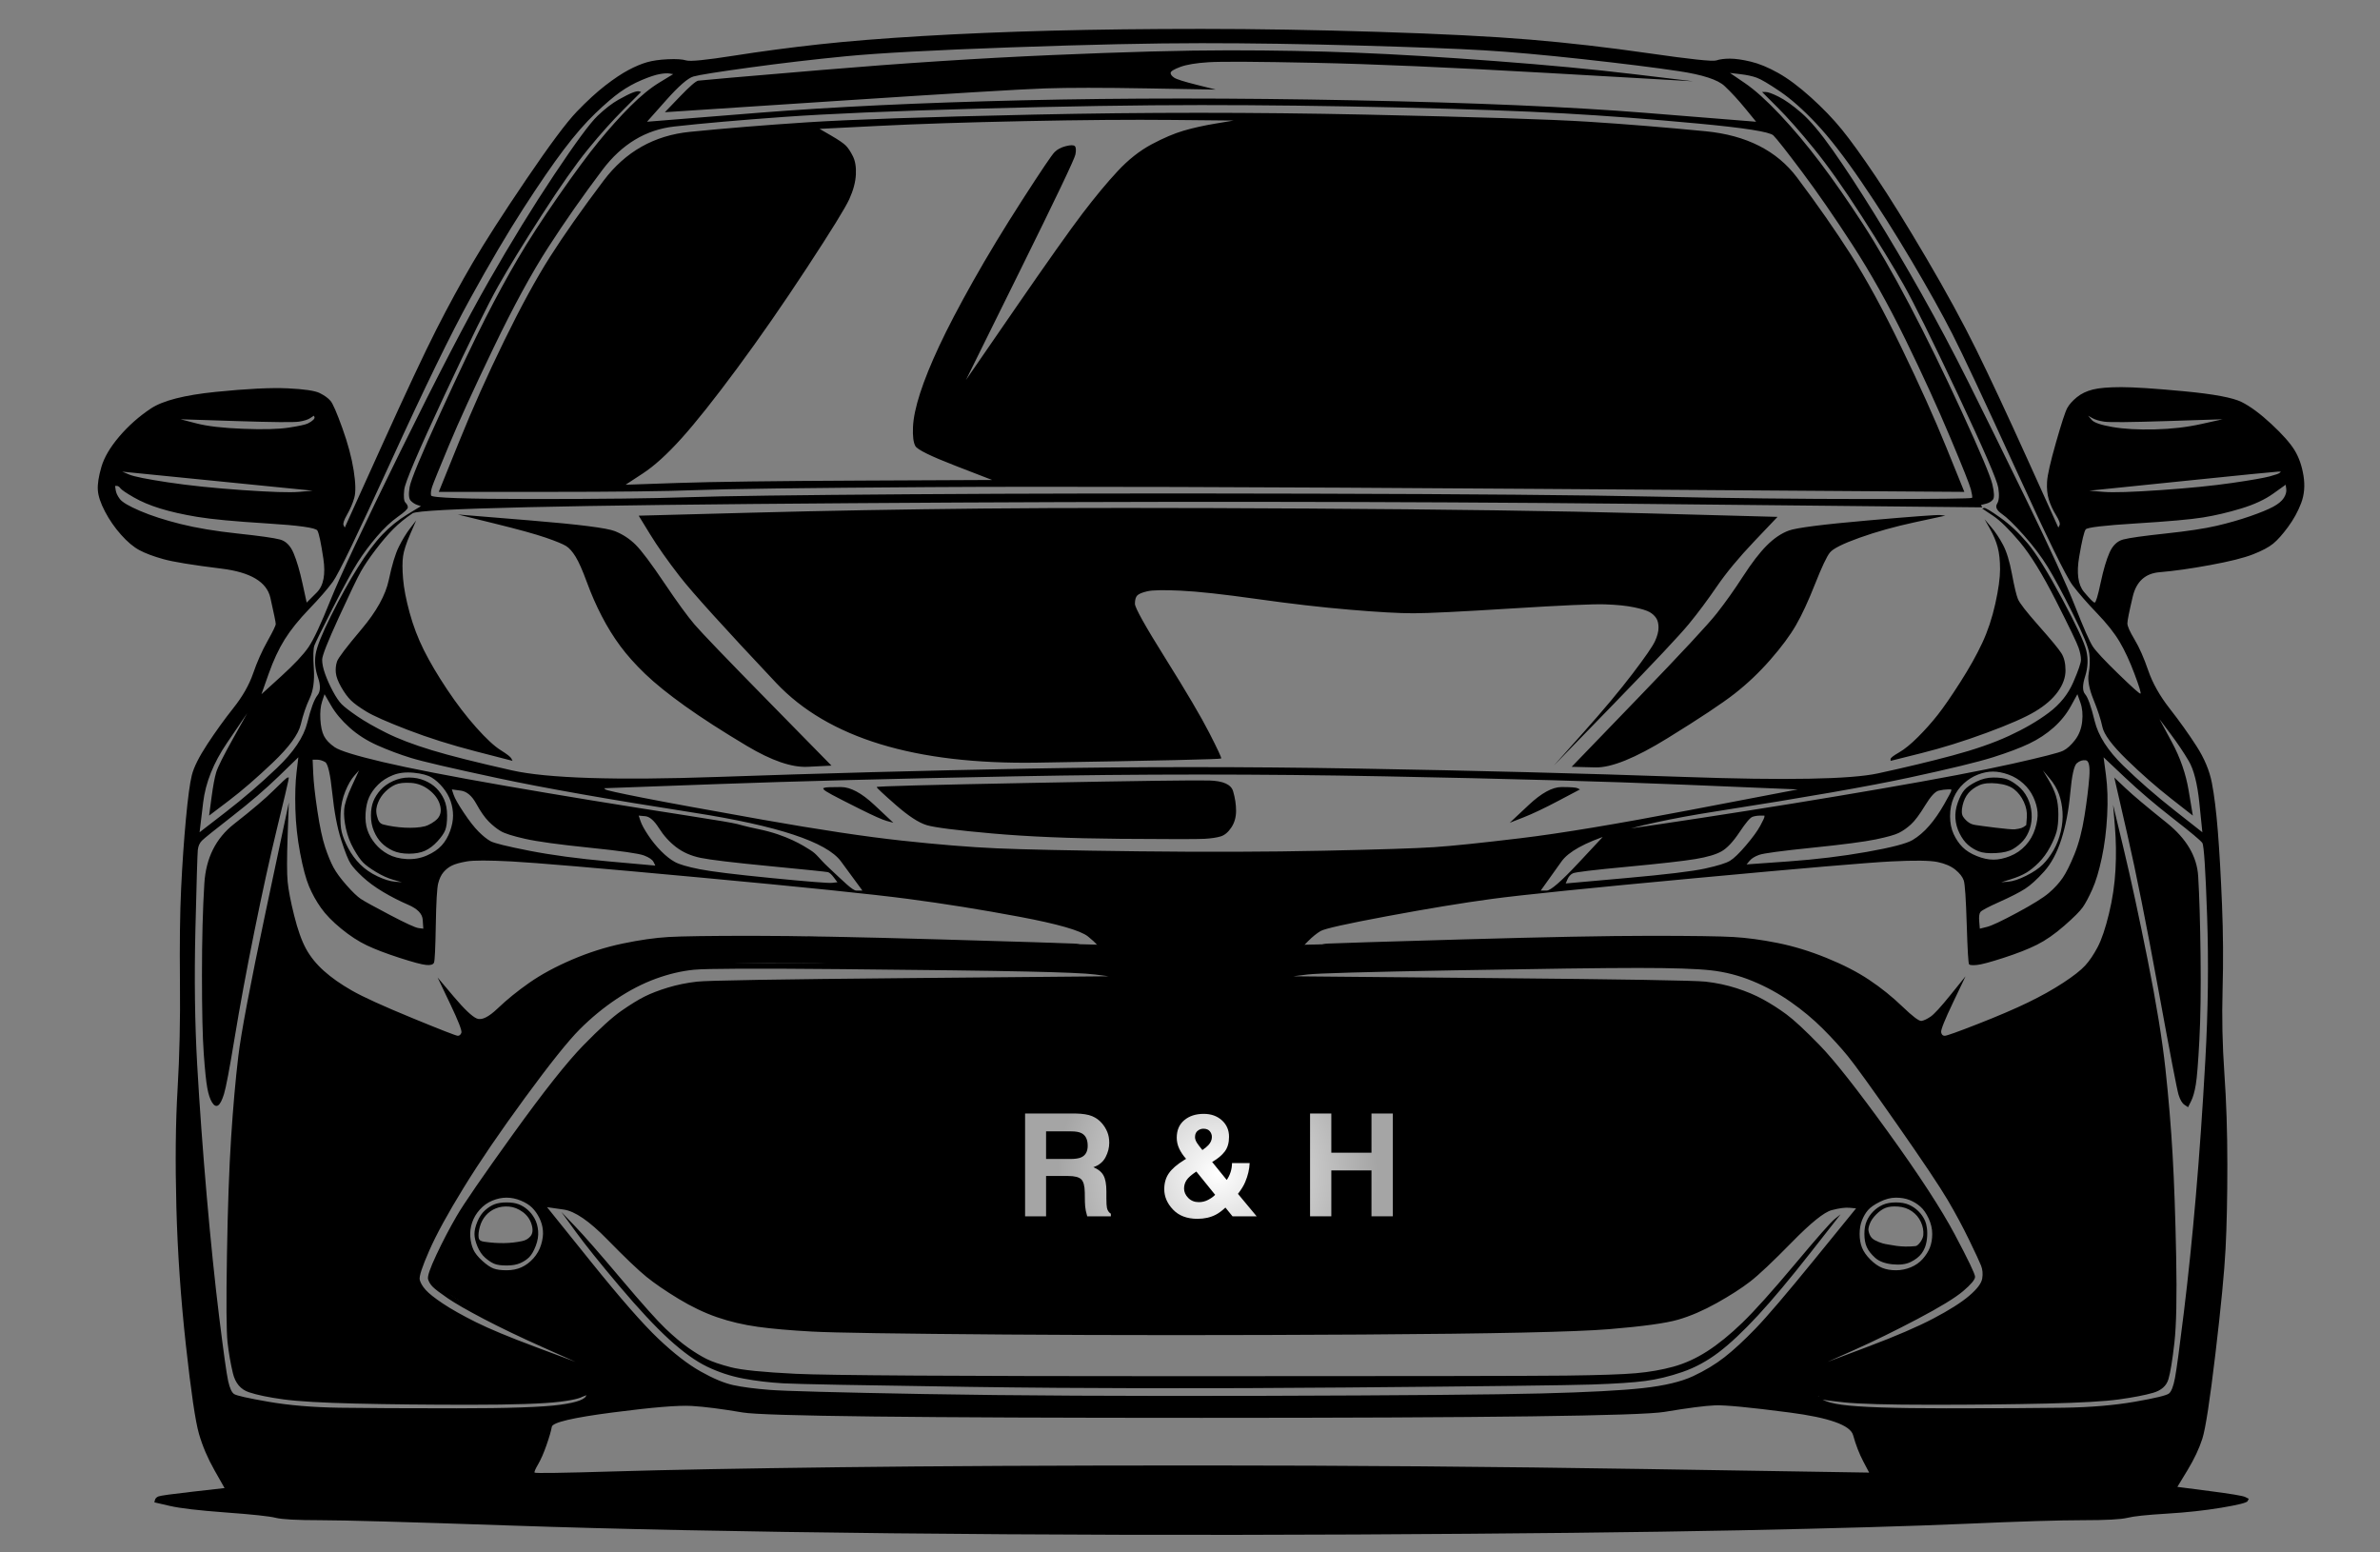 <?xml version="1.0" encoding="UTF-8" standalone="no"?>
<!DOCTYPE svg PUBLIC "-//W3C//DTD SVG 1.1//EN" "http://www.w3.org/Graphics/SVG/1.1/DTD/svg11.dtd">
<!-- Created with Vectornator (http://vectornator.io/) -->
<svg height="100%" stroke-miterlimit="10" style="fill-rule:nonzero;clip-rule:evenodd;stroke-linecap:round;stroke-linejoin:round;" version="1.1" viewBox="0 0 2000 1304" width="100%" xml:space="preserve" xmlns="http://www.w3.org/2000/svg" xmlns:vectornator="http://vectornator.io" xmlns:xlink="http://www.w3.org/1999/xlink">
<rect x="0" y="0" width="2000" height="1304" fill="#808080" stroke="none"/>
<defs>
<radialGradient cx="984.552" cy="651.667" gradientTransform="matrix(1 0 0 1 24.716 5.278)" gradientUnits="userSpaceOnUse" id="RadialGradient" r="927.115">
<stop offset="0" stop-color="#000000"/>
<stop offset="1" stop-color="#000000"/>
</radialGradient>
<radialGradient cx="279.826" cy="1061.11" gradientTransform="matrix(1 0 0 1 0 0)" gradientUnits="userSpaceOnUse" id="RadialGradient_2" r="74.167">
<stop offset="0" stop-color="#000000"/>
<stop offset="1" stop-color="#000000"/>
</radialGradient>
<radialGradient cx="1666.62" cy="1012.37" gradientTransform="matrix(1 0 0 1 0 0)" gradientUnits="userSpaceOnUse" id="RadialGradient_3" r="153.625">
<stop offset="0" stop-color="#000000"/>
<stop offset="1" stop-color="#000000"/>
</radialGradient>
<radialGradient cx="476.205" cy="1104.03" gradientTransform="matrix(1 0 0 1 0 0)" gradientUnits="userSpaceOnUse" id="RadialGradient_4" r="110.321">
<stop offset="0" stop-color="#000000"/>
<stop offset="1" stop-color="#000000"/>
</radialGradient>
<radialGradient cx="1546.72" cy="1102.23" gradientTransform="matrix(1 0 0 1 0 0)" gradientUnits="userSpaceOnUse" id="RadialGradient_5" r="108.015">
<stop offset="0" stop-color="#000000"/>
<stop offset="1" stop-color="#000000"/>
</radialGradient>
<radialGradient cx="1356.85" cy="875.37" gradientTransform="matrix(1 0 0 1 0 0)" gradientUnits="userSpaceOnUse" id="RadialGradient_6" r="276.511">
<stop offset="0" stop-color="#000000"/>
<stop offset="1" stop-color="#000000"/>
</radialGradient>
<radialGradient cx="617.052" cy="936.9" gradientTransform="matrix(1 0 0 1 0 0)" gradientUnits="userSpaceOnUse" id="RadialGradient_7" r="330.095">
<stop offset="0" stop-color="#000000"/>
<stop offset="1" stop-color="#000000"/>
</radialGradient>
<radialGradient cx="1232.52" cy="1072.58" gradientTransform="matrix(1 0 0 1 -209.416 -86.789)" gradientUnits="userSpaceOnUse" id="RadialGradient_8" r="134.343">
<stop offset="0" stop-color="#ffffff"/>
<stop offset="1" stop-color="#e2e2e2" stop-opacity="0.73"/>
</radialGradient>
</defs>
<g id="Ebene-1" vectornator:layerName="Ebene 1">
<path d="M883.217 25.778C844.883 26.778 808.883 28.278 775.217 30.278C741.55 32.278 712.55 34.611 688.217 37.278C663.883 39.944 640.05 43.111 616.717 46.778C593.383 50.444 580.05 51.778 576.717 50.778C573.383 49.778 568.217 49.444 561.217 49.778C554.217 50.111 548.383 50.944 543.717 52.278C539.05 53.611 533.883 55.778 528.217 58.778C522.55 61.778 516.05 66.111 508.717 71.778C501.383 77.444 493.383 84.778 484.717 93.778C476.05 102.778 461.883 121.778 442.217 150.778C422.55 179.778 407.55 203.111 397.217 220.778C386.883 238.444 376.717 257.111 366.717 276.778C356.717 296.444 341.383 329.111 320.717 374.778C310.383 397.611 300.05 420.444 289.717 443.278C289.383 442.611 289.05 441.944 288.717 441.278C288.05 439.944 289.05 436.944 291.717 432.278C294.383 427.611 296.383 422.944 297.717 418.278C299.05 413.611 298.883 405.944 297.217 395.278C295.55 384.611 292.383 372.778 287.717 359.778C283.05 346.778 279.717 339.111 277.717 336.778C275.717 334.444 272.717 332.278 268.717 330.278C264.717 328.278 255.717 326.944 241.717 326.278C227.717 325.611 207.55 326.611 181.217 329.278C154.883 331.944 136.717 336.611 126.717 343.278C116.717 349.944 107.883 357.778 100.217 366.778C92.55 375.778 87.55 384.278 85.216 392.278C82.883 400.278 81.883 406.778 82.216 411.778C82.55 416.778 84.55 422.778 88.216 429.778C91.883 436.778 96.383 443.278 101.717 449.278C107.05 455.278 112.217 459.611 117.217 462.278C122.217 464.944 128.883 467.444 137.217 469.778C145.55 472.111 161.883 474.778 186.217 477.778C210.55 480.778 224.217 488.944 227.217 502.278C230.217 515.611 231.717 522.944 231.717 524.278C231.717 525.611 229.383 530.444 224.717 538.778C220.05 547.111 216.05 556.111 212.717 565.778C209.383 575.444 203.883 585.111 196.217 594.778C188.55 604.444 181.217 614.611 174.217 625.278C167.217 635.944 162.883 644.611 161.217 651.278C159.55 657.944 157.883 670.278 156.217 688.278C154.55 706.278 153.217 725.611 152.217 746.278C151.217 766.944 150.883 793.278 151.217 825.278C151.55 857.278 150.883 887.278 149.217 915.278C147.55 943.278 147.217 976.278 148.217 1014.28C149.217 1052.28 151.883 1090.94 156.217 1130.28C160.55 1169.61 164.217 1194.44 167.217 1204.78C170.217 1215.11 174.55 1225.28 180.217 1235.28C183.05 1240.28 185.883 1245.28 188.717 1250.28C179.883 1251.28 171.05 1252.28 162.217 1253.28C144.55 1255.28 134.883 1256.61 133.217 1257.28C131.55 1257.94 130.55 1258.94 130.217 1260.28C130.05 1260.94 129.883 1261.61 129.717 1262.28C134.05 1263.28 138.383 1264.28 142.717 1265.28C151.383 1267.28 167.05 1269.11 189.717 1270.78C212.383 1272.44 226.383 1273.94 231.717 1275.28C237.05 1276.61 249.55 1277.28 269.217 1277.28C288.883 1277.28 342.383 1278.78 429.717 1281.78C517.05 1284.78 623.717 1286.94 749.717 1288.28C875.717 1289.61 1005.55 1289.94 1139.22 1289.28C1272.88 1288.61 1380.38 1287.44 1461.72 1285.78C1543.05 1284.11 1606.55 1282.28 1652.22 1280.28C1697.88 1278.28 1730.55 1277.28 1750.22 1277.28C1769.88 1277.28 1782.38 1276.61 1787.72 1275.28C1793.05 1273.94 1804.05 1272.78 1820.72 1271.78C1837.38 1270.78 1852.72 1269.11 1866.72 1266.78C1880.72 1264.44 1888.05 1262.61 1888.72 1261.28C1889.05 1260.61 1889.38 1259.94 1889.72 1259.28C1888.72 1258.78 1887.72 1258.28 1886.72 1257.78C1884.72 1256.78 1874.72 1255.11 1856.72 1252.78C1847.72 1251.61 1838.72 1250.44 1829.72 1249.28C1832.55 1244.61 1835.38 1239.94 1838.22 1235.28C1843.88 1225.94 1848.05 1217.11 1850.72 1208.78C1853.38 1200.44 1857.05 1176.61 1861.72 1137.28C1866.38 1097.94 1869.22 1068.61 1870.22 1049.28C1871.22 1029.94 1871.72 1006.44 1871.72 978.778C1871.72 951.111 1870.88 925.444 1869.22 901.778C1867.55 878.111 1867.05 854.611 1867.72 831.278C1868.38 807.944 1868.22 784.111 1867.22 759.778C1866.22 735.444 1865.05 714.944 1863.72 698.278C1862.38 681.611 1860.72 668.111 1858.72 657.778C1856.72 647.444 1852.38 637.111 1845.72 626.778C1839.05 616.444 1831.55 605.944 1823.22 595.278C1814.88 584.611 1808.88 573.944 1805.22 563.278C1801.55 552.611 1797.72 543.944 1793.72 537.278C1789.72 530.611 1787.72 526.111 1787.72 523.778C1787.72 521.444 1789.22 513.944 1792.22 501.278C1795.22 488.611 1802.72 481.778 1814.72 480.778C1826.72 479.778 1840.88 477.778 1857.22 474.778C1873.55 471.778 1885.55 468.778 1893.22 465.778C1900.88 462.778 1906.55 459.778 1910.22 456.778C1913.88 453.778 1918.05 449.111 1922.72 442.778C1927.38 436.444 1931.05 429.778 1933.72 422.778C1936.38 415.778 1937.05 408.111 1935.72 399.778C1934.38 391.444 1931.88 384.278 1928.22 378.278C1924.55 372.278 1918.05 364.944 1908.72 356.278C1899.38 347.611 1891.05 341.444 1883.72 337.778C1876.38 334.111 1860.38 331.111 1835.72 328.778C1811.05 326.444 1793.38 325.278 1782.72 325.278C1772.05 325.278 1764.05 325.944 1758.72 327.278C1753.38 328.611 1748.88 330.778 1745.22 333.778C1741.55 336.778 1738.88 339.778 1737.22 342.778C1735.55 345.778 1732.38 355.444 1727.72 371.778C1723.05 388.111 1720.55 399.111 1720.22 404.778C1719.88 410.444 1720.38 415.444 1721.72 419.778C1723.05 424.111 1725.05 428.444 1727.72 432.778C1730.38 437.111 1731.38 439.944 1730.72 441.278C1730.38 441.944 1730.05 442.611 1729.72 443.278C1721.05 424.111 1712.38 404.944 1703.72 385.778C1686.38 347.444 1672.05 316.778 1660.72 293.778C1649.38 270.778 1635.38 245.111 1618.72 216.778C1602.05 188.444 1587.88 165.611 1576.22 148.278C1564.55 130.944 1555.05 117.778 1547.72 108.778C1540.38 99.778 1531.72 90.778 1521.72 81.778C1511.72 72.778 1502.55 65.944 1494.22 61.278C1485.88 56.611 1478.22 53.444 1471.22 51.778C1464.22 50.111 1458.38 49.278 1453.72 49.278C1449.05 49.278 1445.22 49.778 1442.22 50.778C1439.22 51.778 1420.38 49.778 1385.72 44.778C1351.05 39.778 1317.72 35.944 1285.72 33.278C1253.72 30.611 1211.22 28.444 1158.22 26.778C1105.22 25.111 1055.72 24.278 1009.72 24.278C963.717 24.278 921.55 24.778 883.217 25.778ZM1009.72 36.278C1051.05 36.278 1095.38 36.944 1142.72 38.278C1190.05 39.611 1224.88 40.944 1247.22 42.278C1269.55 43.611 1297.38 46.111 1330.72 49.778C1364.05 53.444 1390.72 56.778 1410.72 59.778C1430.72 62.778 1443.55 66.944 1449.22 72.278C1454.88 77.611 1460.72 83.944 1466.72 91.278C1469.72 94.944 1472.72 98.611 1475.72 102.278C1444.55 99.778 1413.38 97.278 1382.22 94.778C1319.88 89.778 1238.55 86.278 1138.22 84.278C1037.88 82.278 944.883 82.278 859.217 84.278C773.55 86.278 699.55 89.778 637.217 94.778C606.05 97.278 574.883 99.778 543.717 102.278C549.05 96.278 554.383 90.278 559.717 84.278C570.383 72.278 578.05 65.611 582.717 64.278C587.383 62.944 603.05 60.444 629.717 56.778C656.383 53.111 683.383 49.944 710.717 47.278C738.05 44.611 784.383 42.111 849.717 39.778C915.05 37.444 968.383 36.278 1009.72 36.278ZM883.717 46.278C822.383 48.944 758.05 53.111 690.717 58.778C623.383 64.444 588.717 67.444 586.717 67.778C584.717 68.111 579.55 72.611 571.217 81.278C567.05 85.611 562.883 89.944 558.717 94.278C607.05 91.111 655.383 87.944 703.717 84.778C800.383 78.444 858.55 74.944 878.217 74.278C897.883 73.611 926.717 73.611 964.717 74.278C983.717 74.611 1002.72 74.944 1021.72 75.278C1016.38 73.944 1011.05 72.611 1005.72 71.278C995.05 68.611 988.717 66.611 986.717 65.278C984.717 63.944 983.717 62.611 983.717 61.278C983.717 59.944 986.383 58.278 991.717 56.278C997.05 54.278 1005.05 52.944 1015.72 52.278C1026.38 51.611 1056.05 51.778 1104.72 52.778C1153.38 53.778 1218.55 56.611 1300.22 61.278C1341.05 63.611 1381.88 65.944 1422.72 68.278C1406.05 66.278 1389.38 64.278 1372.72 62.278C1339.38 58.278 1300.55 54.611 1256.22 51.278C1211.88 47.944 1173.05 45.611 1139.72 44.278C1106.38 42.944 1070.72 42.278 1032.72 42.278C994.717 42.278 945.05 43.611 883.717 46.278ZM562.717 61.778C563.717 61.944 564.717 62.111 565.717 62.278C561.883 64.611 558.05 66.944 554.217 69.278C546.55 73.944 538.383 80.611 529.717 89.278C521.05 97.944 512.217 107.778 503.217 118.778C494.217 129.778 482.883 145.111 469.217 164.778C455.55 184.444 444.217 201.944 435.217 217.278C426.217 232.611 417.05 249.444 407.717 267.778C398.383 286.111 385.717 312.778 369.717 347.778C353.717 382.778 345.217 403.278 344.217 409.278C343.217 415.278 343.55 419.111 345.217 420.778C346.883 422.444 348.717 423.611 350.717 424.278C351.717 424.611 352.717 424.944 353.717 425.278C349.883 427.611 346.05 429.944 342.217 432.278C334.55 436.944 327.55 442.611 321.217 449.278C314.883 455.944 308.05 465.111 300.717 476.778C293.383 488.444 285.883 501.944 278.217 517.278C270.55 532.611 266.217 543.444 265.217 549.778C264.217 556.111 264.883 562.611 267.217 569.278C269.55 575.944 269.383 580.944 266.717 584.278C264.05 587.611 261.217 595.278 258.217 607.278C255.217 619.278 246.717 631.944 232.717 645.278C218.717 658.611 204.383 670.944 189.717 682.278C182.383 687.944 175.05 693.611 167.717 699.278C168.717 690.944 169.717 682.611 170.717 674.278C172.717 657.611 179.383 640.944 190.717 624.278C196.383 615.944 202.05 607.611 207.717 599.278C203.717 606.444 199.717 613.611 195.717 620.778C187.717 635.111 183.05 644.444 181.717 648.778C180.383 653.111 179.05 660.278 177.717 670.278C177.05 675.278 176.383 680.278 175.717 685.278C181.217 681.111 186.717 676.944 192.217 672.778C203.217 664.444 215.55 653.778 229.217 640.778C242.883 627.778 250.717 617.111 252.717 608.778C254.717 600.444 257.217 593.111 260.217 586.778C263.217 580.444 264.383 572.111 263.717 561.778C263.05 551.444 263.217 544.944 264.217 542.278C265.217 539.611 270.383 529.111 279.717 510.778C289.05 492.444 296.05 479.611 300.717 472.278C305.383 464.944 310.717 457.778 316.717 450.778C322.717 443.778 328.55 438.278 334.217 434.278C339.883 430.278 342.717 427.611 342.717 426.278C342.717 424.944 342.05 423.611 340.717 422.278C339.383 420.944 339.05 417.278 339.717 411.278C340.383 405.278 351.55 379.111 373.217 332.778C394.883 286.444 410.05 255.611 418.717 240.278C427.383 224.944 439.55 205.111 455.217 180.778C470.883 156.444 483.883 137.944 494.217 125.278C504.55 112.611 514.55 101.444 524.217 91.778C529.05 86.944 533.883 82.111 538.717 77.278C538.217 77.111 537.717 76.944 537.217 76.778C536.217 76.444 534.383 76.778 531.717 77.778C529.05 78.778 525.05 80.778 519.717 83.778C514.383 86.778 508.55 91.278 502.217 97.278C495.883 103.278 483.717 119.778 465.717 146.778C447.717 173.778 429.383 203.611 410.717 236.278C392.05 268.944 367.217 316.778 336.217 379.778C305.217 442.778 285.717 484.278 277.717 504.278C269.717 524.278 263.55 537.444 259.217 543.778C254.883 550.111 247.217 558.278 236.217 568.278C230.717 573.278 225.217 578.278 219.717 583.278C221.717 577.611 223.717 571.944 225.717 566.278C229.717 554.944 234.217 545.278 239.217 537.278C244.217 529.278 251.05 520.778 259.717 511.778C268.383 502.778 275.05 495.111 279.717 488.778C284.383 482.444 300.717 448.611 328.717 387.278C356.717 325.944 378.883 280.444 395.217 250.778C411.55 221.111 426.383 195.944 439.717 175.278C453.05 154.611 464.383 138.111 473.717 125.778C483.05 113.444 491.883 103.278 500.217 95.278C508.55 87.278 515.55 81.278 521.217 77.278C526.883 73.278 532.883 69.944 539.217 67.278C545.55 64.611 550.55 62.944 554.217 62.278C557.883 61.611 560.717 61.444 562.717 61.778ZM1453.72 61.278C1456.55 61.611 1459.38 61.944 1462.22 62.278C1467.88 62.944 1472.55 63.944 1476.22 65.278C1479.88 66.611 1486.38 70.444 1495.72 76.778C1505.05 83.111 1515.22 92.111 1526.22 103.778C1537.22 115.444 1549.88 131.778 1564.22 152.778C1578.55 173.778 1592.72 196.111 1606.72 219.778C1620.72 243.444 1632.05 263.778 1640.72 280.778C1649.38 297.778 1667.05 335.444 1693.72 393.778C1720.38 452.111 1736.38 484.778 1741.72 491.778C1747.05 498.778 1753.88 506.611 1762.22 515.278C1770.55 523.944 1776.88 531.944 1781.22 539.278C1785.55 546.611 1789.72 555.611 1793.72 566.278C1797.72 576.944 1799.38 582.444 1798.72 582.778C1798.05 583.111 1791.88 577.611 1780.22 566.278C1768.55 554.944 1761.38 547.278 1758.72 543.278C1756.05 539.278 1751.05 527.944 1743.72 509.278C1736.38 490.611 1722.88 461.111 1703.22 420.778C1683.55 380.444 1667.22 347.278 1654.22 321.278C1641.22 295.278 1628.05 270.444 1614.72 246.778C1601.38 223.111 1588.22 200.778 1575.22 179.778C1562.22 158.778 1550.55 140.944 1540.22 126.278C1529.88 111.611 1521.05 101.111 1513.72 94.778C1506.38 88.444 1500.05 83.944 1494.72 81.278C1489.38 78.611 1485.72 77.278 1483.72 77.278C1482.72 77.278 1481.72 77.278 1480.72 77.278C1485.05 81.611 1489.38 85.944 1493.72 90.278C1502.38 98.944 1512.55 110.444 1524.22 124.778C1535.88 139.111 1549.22 157.944 1564.22 181.278C1579.22 204.611 1591.05 223.944 1599.72 239.278C1608.38 254.611 1623.55 285.278 1645.22 331.278C1666.88 377.278 1678.22 403.444 1679.22 409.778C1680.22 416.111 1679.88 420.611 1678.22 423.278C1676.55 425.944 1677.88 428.778 1682.22 431.778C1686.55 434.778 1692.72 440.778 1700.72 449.778C1708.72 458.778 1715.38 467.611 1720.72 476.278C1726.05 484.944 1733.05 497.944 1741.72 515.278C1750.38 532.611 1755.05 543.944 1755.72 549.278C1756.38 554.611 1756.22 560.111 1755.22 565.778C1754.22 571.444 1755.55 578.778 1759.22 587.778C1762.88 596.778 1765.38 604.444 1766.72 610.778C1768.05 617.111 1774.88 626.278 1787.22 638.278C1799.55 650.278 1811.88 661.111 1824.22 670.778C1830.38 675.611 1836.55 680.444 1842.72 685.278C1841.55 678.278 1840.38 671.278 1839.22 664.278C1836.88 650.278 1832.22 636.778 1825.22 623.778C1821.72 617.278 1818.22 610.778 1814.72 604.278C1817.72 608.278 1820.72 612.278 1823.72 616.278C1829.72 624.278 1834.88 631.944 1839.22 639.278C1843.55 646.611 1846.55 658.444 1848.22 674.778C1849.05 682.944 1849.88 691.111 1850.72 699.278C1842.88 693.111 1835.05 686.944 1827.22 680.778C1811.55 668.444 1797.22 655.944 1784.22 643.278C1771.22 630.611 1763.22 618.111 1760.22 605.778C1757.22 593.444 1754.55 585.944 1752.22 583.278C1749.88 580.611 1749.88 575.611 1752.22 568.278C1754.55 560.944 1754.88 553.778 1753.22 546.778C1751.55 539.778 1744.72 525.111 1732.72 502.778C1720.72 480.444 1711.05 464.944 1703.72 456.278C1696.38 447.611 1688.72 440.444 1680.72 434.778C1672.72 429.111 1668.22 426.444 1667.22 426.778C1666.72 426.944 1666.22 427.111 1665.72 427.278C1668.72 429.278 1671.72 431.278 1674.72 433.278C1680.72 437.278 1688.22 444.611 1697.22 455.278C1706.22 465.944 1716.38 482.444 1727.72 504.778C1739.05 527.111 1745.38 540.278 1746.72 544.278C1748.05 548.278 1748.72 551.611 1748.72 554.278C1748.72 556.944 1746.55 563.278 1742.22 573.278C1737.88 583.278 1731.05 591.778 1721.72 598.778C1712.38 605.778 1701.22 612.278 1688.22 618.278C1675.22 624.278 1659.38 629.778 1640.72 634.778C1622.05 639.778 1601.22 644.778 1578.22 649.778C1555.22 654.778 1500.88 655.778 1415.22 652.778C1329.55 649.778 1238.55 647.444 1142.22 645.778C1045.88 644.111 953.383 644.111 864.717 645.778C776.05 647.444 688.883 649.778 603.217 652.778C517.55 655.778 459.883 653.944 430.217 647.278C400.55 640.611 378.05 634.944 362.717 630.278C347.383 625.611 334.717 620.778 324.717 615.778C314.717 610.778 306.55 606.111 300.217 601.778C293.883 597.444 289.55 594.111 287.217 591.778C284.883 589.444 282.383 585.778 279.717 580.778C277.05 575.778 274.883 570.944 273.217 566.278C271.55 561.611 270.717 557.611 270.717 554.278C270.717 550.944 275.383 539.111 284.717 518.778C294.05 498.444 300.217 485.611 303.217 480.278C306.217 474.944 310.383 468.778 315.717 461.778C321.05 454.778 326.05 448.944 330.717 444.278C335.383 439.611 340.717 435.278 346.717 431.278C352.717 427.278 475.717 424.444 715.717 422.778C955.717 421.111 1174.05 421.278 1370.72 423.278C1469.05 424.278 1567.38 425.278 1665.72 426.278C1665.55 425.944 1665.38 425.611 1665.22 425.278C1665.05 424.944 1664.88 424.611 1664.72 424.278C1666.05 423.944 1667.38 423.611 1668.72 423.278C1671.38 422.611 1673.38 421.444 1674.72 419.778C1676.05 418.111 1675.88 413.778 1674.22 406.778C1672.55 399.778 1664.05 379.611 1648.72 346.278C1633.38 312.944 1618.72 282.944 1604.72 256.278C1590.72 229.611 1577.55 206.778 1565.22 187.778C1552.88 168.778 1541.05 151.778 1529.72 136.778C1518.38 121.778 1507.05 108.278 1495.72 96.278C1484.38 84.278 1474.55 75.444 1466.22 69.778C1462.05 66.944 1457.88 64.111 1453.72 61.278ZM1009.22 88.278C1061.55 88.278 1116.55 88.944 1174.22 90.278C1231.88 91.611 1278.55 93.278 1314.22 95.278C1349.88 97.278 1387.38 100.111 1426.72 103.778C1466.05 107.444 1487.22 110.778 1490.22 113.778C1493.22 116.778 1501.22 126.944 1514.22 144.278C1527.22 161.611 1541.38 182.111 1556.72 205.778C1572.05 229.444 1586.88 255.944 1601.22 285.278C1615.55 314.611 1628.05 341.944 1638.72 367.278C1649.38 392.611 1655.22 407.278 1656.22 411.278C1657.22 415.278 1657.55 417.611 1657.22 418.278C1656.88 418.944 1628.05 419.278 1570.72 419.278C1513.38 419.278 1453.72 418.611 1391.72 417.278C1329.72 415.944 1233.72 415.111 1103.72 414.778C973.717 414.444 860.717 414.611 764.717 415.278C668.717 415.944 606.217 416.778 577.217 417.778C548.217 418.778 505.217 419.278 448.217 419.278C391.217 419.278 362.55 418.278 362.217 416.278C361.883 414.278 362.217 411.778 363.217 408.778C364.217 405.778 368.883 394.278 377.217 374.278C385.55 354.278 398.05 326.944 414.717 292.278C431.383 257.611 446.717 229.444 460.717 207.778C474.717 186.111 489.883 164.444 506.217 142.778C522.55 121.111 542.717 108.944 566.717 106.278C590.717 103.611 621.217 100.944 658.217 98.278C695.217 95.611 749.883 93.278 822.217 91.278C894.55 89.278 956.883 88.278 1009.22 88.278ZM869.217 96.278C777.55 98.278 713.883 100.444 678.217 102.778C642.55 105.111 609.717 107.778 579.717 110.778C549.717 113.778 525.55 127.444 507.217 151.778C488.883 176.111 473.883 197.444 462.217 215.778C450.55 234.111 437.717 257.611 423.717 286.278C409.717 314.944 397.05 343.278 385.717 371.278C380.05 385.278 374.383 399.278 368.717 413.278C398.55 413.278 428.383 413.278 458.217 413.278C517.883 413.278 560.383 412.778 585.717 411.778C611.05 410.778 676.05 409.944 780.717 409.278C885.383 408.611 1056.55 409.111 1294.22 410.778C1413.05 411.611 1531.88 412.444 1650.72 413.278C1645.72 400.944 1640.72 388.611 1635.72 376.278C1625.72 351.611 1613.05 323.444 1597.72 291.778C1582.38 260.111 1568.22 234.111 1555.22 213.778C1542.22 193.444 1527.22 171.944 1510.22 149.278C1493.22 126.611 1467.55 113.611 1433.22 110.278C1398.88 106.944 1366.05 104.278 1334.72 102.278C1303.38 100.278 1240.88 98.278 1147.22 96.278C1053.55 94.278 960.883 94.278 869.217 96.278ZM985.217 100.778C1002.38 100.944 1019.55 101.111 1036.72 101.278C1031.72 102.111 1026.72 102.944 1021.72 103.778C1011.72 105.444 1002.72 107.444 994.717 109.778C986.717 112.111 977.717 115.944 967.717 121.278C957.717 126.611 948.217 134.111 939.217 143.778C930.217 153.444 920.383 165.278 909.717 179.278C899.05 193.278 880.05 220.111 852.717 259.778C839.05 279.611 825.383 299.444 811.717 319.278C826.883 288.611 842.05 257.944 857.217 227.278C887.55 165.944 903.05 133.444 903.717 129.778C904.383 126.111 904.217 123.778 903.217 122.778C902.217 121.778 899.717 121.778 895.717 122.778C891.717 123.778 888.55 125.444 886.217 127.778C883.883 130.111 874.883 143.444 859.217 167.778C843.55 192.111 829.717 214.944 817.717 236.278C805.717 257.611 796.217 275.778 789.217 290.778C782.217 305.778 776.883 318.944 773.217 330.278C769.55 341.611 767.55 351.111 767.217 358.778C766.883 366.444 767.55 371.778 769.217 374.778C770.883 377.778 782.05 383.278 802.717 391.278C813.05 395.278 823.383 399.278 833.717 403.278C797.05 403.444 760.383 403.611 723.717 403.778C650.383 404.111 599.05 404.778 569.717 405.778C555.05 406.278 540.383 406.778 525.717 407.278C530.55 404.111 535.383 400.944 540.217 397.778C549.883 391.444 560.717 381.611 572.717 368.278C584.717 354.944 600.217 335.444 619.217 309.778C638.217 284.111 657.883 255.778 678.217 224.778C698.55 193.778 710.383 174.611 713.717 167.278C717.05 159.944 718.883 153.111 719.217 146.778C719.55 140.444 718.717 135.278 716.717 131.278C714.717 127.278 712.717 124.278 710.717 122.278C708.717 120.278 704.55 117.444 698.217 113.778C695.05 111.944 691.883 110.111 688.717 108.278C705.217 107.444 721.717 106.611 738.217 105.778C771.217 104.111 812.05 102.778 860.717 101.778C909.383 100.778 950.883 100.444 985.217 100.778ZM263.717 349.278C263.883 349.611 264.05 349.944 264.217 350.278C264.55 350.944 264.217 351.778 263.217 352.778C262.217 353.778 260.717 354.778 258.717 355.778C256.717 356.778 251.383 357.944 242.717 359.278C234.05 360.611 221.217 360.944 204.217 360.278C187.217 359.611 174.217 358.111 165.217 355.778C160.717 354.611 156.217 353.444 151.717 352.278C167.217 352.778 182.717 353.278 198.217 353.778C229.217 354.778 246.883 354.944 251.217 354.278C255.55 353.611 258.717 352.611 260.717 351.278C261.717 350.611 262.717 349.944 263.717 349.278ZM1754.72 349.278C1755.88 349.944 1757.05 350.611 1758.22 351.278C1760.55 352.611 1763.88 353.611 1768.22 354.278C1772.55 354.944 1790.22 354.778 1821.22 353.778C1836.72 353.278 1852.22 352.778 1867.72 352.278C1861.72 353.611 1855.72 354.944 1849.72 356.278C1837.72 358.944 1824.72 360.444 1810.72 360.778C1796.72 361.111 1784.88 360.444 1775.22 358.778C1765.55 357.111 1759.72 355.111 1757.72 352.778C1756.72 351.611 1755.72 350.444 1754.72 349.278ZM102.717 396.278C129.383 398.944 156.05 401.611 182.717 404.278C209.383 406.944 236.05 409.611 262.717 412.278C258.883 412.611 255.05 412.944 251.217 413.278C243.55 413.944 227.717 413.444 203.717 411.778C179.717 410.111 158.883 407.944 141.217 405.278C123.55 402.611 112.717 400.444 108.717 398.778C106.717 397.944 104.717 397.111 102.717 396.278ZM1914.22 396.278C1915.05 396.278 1915.88 396.278 1916.72 396.278C1916.38 396.611 1916.05 396.944 1915.72 397.278C1915.05 397.944 1912.22 398.944 1907.22 400.278C1902.22 401.611 1891.72 403.444 1875.72 405.778C1859.72 408.111 1839.72 410.111 1815.72 411.778C1791.72 413.444 1775.72 413.944 1767.72 413.278C1763.72 412.944 1759.72 412.611 1755.72 412.278C1781.72 409.611 1807.72 406.944 1833.72 404.278C1885.72 398.944 1912.55 396.278 1914.22 396.278ZM1920.72 407.278C1920.88 408.444 1921.05 409.611 1921.22 410.778C1921.55 413.111 1920.88 415.611 1919.22 418.278C1917.55 420.944 1914.55 423.444 1910.22 425.778C1905.88 428.111 1899.38 430.778 1890.72 433.778C1882.05 436.778 1872.72 439.444 1862.72 441.778C1852.72 444.111 1838.38 446.278 1819.72 448.278C1801.05 450.278 1789.22 451.944 1784.22 453.278C1779.22 454.611 1775.38 458.278 1772.72 464.278C1770.05 470.278 1767.55 478.778 1765.22 489.778C1762.88 500.778 1761.22 506.278 1760.22 506.278C1759.22 506.278 1756.22 503.278 1751.22 497.278C1746.22 491.278 1744.88 481.444 1747.22 467.778C1749.55 454.111 1751.38 446.444 1752.72 444.778C1754.05 443.111 1768.22 441.444 1795.22 439.778C1822.22 438.111 1840.88 436.444 1851.22 434.778C1861.55 433.111 1872.22 430.611 1883.22 427.278C1894.22 423.944 1903.22 419.778 1910.22 414.778C1913.72 412.278 1917.22 409.778 1920.72 407.278ZM96.716 408.278C97.216 408.278 97.716 408.278 98.216 408.278C99.216 408.278 100.217 408.944 101.217 410.278C102.217 411.611 105.883 414.111 112.217 417.778C118.55 421.444 126.05 424.611 134.717 427.278C143.383 429.944 153.717 432.278 165.717 434.278C177.717 436.278 197.217 438.111 224.217 439.778C251.217 441.444 265.383 443.444 266.717 445.778C268.05 448.111 269.717 455.944 271.717 469.278C273.717 482.611 271.883 492.111 266.217 497.778C263.383 500.611 260.55 503.444 257.717 506.278C256.55 500.944 255.383 495.611 254.217 490.278C251.883 479.611 249.383 471.111 246.717 464.778C244.05 458.444 240.217 454.611 235.217 453.278C230.217 451.944 218.383 450.278 199.717 448.278C181.05 446.278 165.05 443.611 151.717 440.278C138.383 436.944 127.05 433.278 117.717 429.278C108.383 425.278 102.717 421.944 100.717 419.278C98.716 416.611 97.55 414.111 97.216 411.778C97.05 410.611 96.883 409.444 96.716 408.278ZM826.217 427.278C758.55 427.944 693.383 429.111 630.717 430.778C599.383 431.611 568.05 432.444 536.717 433.278C539.883 438.444 543.05 443.611 546.217 448.778C552.55 459.111 560.883 470.944 571.217 484.278C581.55 497.611 608.55 527.444 652.217 573.778C695.883 620.111 769.05 642.444 871.717 640.778C974.383 639.111 1025.88 637.944 1026.22 637.278C1026.55 636.611 1023.22 629.444 1016.22 615.778C1009.22 602.111 997.05 581.444 979.717 553.778C962.383 526.111 953.717 510.611 953.717 507.278C953.717 503.944 954.383 501.611 955.717 500.278C957.05 498.944 959.883 497.778 964.217 496.778C968.55 495.778 977.883 495.611 992.217 496.278C1006.55 496.944 1027.88 499.278 1056.22 503.278C1084.55 507.278 1110.55 510.278 1134.22 512.278C1157.88 514.278 1175.72 515.278 1187.72 515.278C1199.72 515.278 1227.05 513.944 1269.72 511.278C1312.38 508.611 1338.72 507.444 1348.72 507.778C1358.72 508.111 1366.88 508.944 1373.22 510.278C1379.55 511.611 1383.88 512.944 1386.22 514.278C1388.55 515.611 1390.38 517.278 1391.72 519.278C1393.05 521.278 1393.72 523.944 1393.72 527.278C1393.72 530.611 1392.72 534.444 1390.72 538.778C1388.72 543.111 1382.38 552.278 1371.72 566.278C1361.05 580.278 1347.38 596.611 1330.72 615.278C1322.38 624.611 1314.05 633.944 1305.72 643.278C1322.72 625.778 1339.72 608.278 1356.72 590.778C1390.72 555.778 1411.55 533.611 1419.22 524.278C1426.88 514.944 1434.72 504.444 1442.72 492.778C1450.72 481.111 1461.22 468.444 1474.22 454.778C1480.72 447.944 1487.22 441.111 1493.72 434.278C1456.72 433.278 1419.72 432.278 1382.72 431.278C1308.72 429.278 1214.38 427.944 1099.72 427.278C985.05 426.611 893.883 426.611 826.217 427.278ZM415.217 439.778C435.55 444.778 450.05 448.778 458.717 451.778C467.383 454.778 473.05 457.111 475.717 458.778C478.383 460.444 481.05 463.444 483.717 467.778C486.383 472.111 489.55 479.278 493.217 489.278C496.883 499.278 501.05 508.778 505.717 517.778C510.383 526.778 515.55 535.111 521.217 542.778C526.883 550.444 533.883 558.278 542.217 566.278C550.55 574.278 561.717 583.278 575.717 593.278C589.717 603.278 607.05 614.444 627.717 626.778C648.383 639.111 665.383 644.944 678.717 644.278C685.383 643.944 692.05 643.611 698.717 643.278C681.05 625.278 663.383 607.278 645.717 589.278C610.383 553.278 589.717 531.778 583.717 524.778C577.717 517.778 569.217 506.111 558.217 489.778C547.217 473.444 539.217 462.778 534.217 457.778C529.217 452.778 523.383 448.944 516.717 446.278C510.05 443.611 486.383 440.611 445.717 437.278C425.383 435.611 405.05 433.944 384.717 432.278C394.883 434.778 405.05 437.278 415.217 439.778ZM1569.72 437.278C1531.72 440.611 1509.55 443.444 1503.22 445.778C1496.88 448.111 1490.72 452.278 1484.72 458.278C1478.72 464.278 1472.05 472.944 1464.72 484.278C1457.38 495.611 1450.05 505.944 1442.72 515.278C1435.38 524.611 1413.22 548.444 1376.22 586.778C1357.72 605.944 1339.22 625.111 1320.72 644.278C1327.38 644.444 1334.05 644.611 1340.72 644.778C1354.05 645.111 1374.22 636.944 1401.22 620.278C1428.22 603.611 1447.05 591.111 1457.72 582.778C1468.38 574.444 1478.38 564.944 1487.72 554.278C1497.05 543.611 1504.22 533.944 1509.22 525.278C1514.22 516.611 1519.55 505.111 1525.22 490.778C1530.88 476.444 1535.05 467.611 1537.72 464.278C1540.38 460.944 1548.72 456.778 1562.72 451.778C1576.72 446.778 1592.22 442.444 1609.22 438.778C1617.72 436.944 1626.22 435.111 1634.72 433.278C1633.38 433.111 1632.05 432.944 1630.72 432.778C1628.05 432.444 1607.72 433.944 1569.72 437.278ZM1672.22 444.278C1675.22 449.611 1677.38 454.778 1678.72 459.778C1680.05 464.778 1680.72 470.944 1680.72 478.278C1680.72 485.611 1679.38 495.278 1676.72 507.278C1674.05 519.278 1670.38 530.278 1665.72 540.278C1661.05 550.278 1654.88 561.278 1647.22 573.278C1639.55 585.278 1633.22 594.444 1628.22 600.778C1623.22 607.111 1617.72 613.278 1611.72 619.278C1605.72 625.278 1600.38 629.611 1595.72 632.278C1591.05 634.944 1588.72 636.778 1588.72 637.778C1588.72 638.278 1588.72 638.778 1588.72 639.278C1597.38 637.111 1606.05 634.944 1614.72 632.778C1632.05 628.444 1650.22 622.778 1669.22 615.778C1688.22 608.778 1701.88 602.778 1710.22 597.778C1718.55 592.778 1724.88 587.278 1729.22 581.278C1733.55 575.278 1735.72 569.278 1735.72 563.278C1735.72 557.278 1734.55 552.444 1732.22 548.778C1729.88 545.111 1723.55 537.444 1713.22 525.778C1702.88 514.111 1697.05 506.611 1695.72 503.278C1694.38 499.944 1692.72 492.944 1690.72 482.278C1688.72 471.611 1686.22 463.444 1683.22 457.778C1680.22 452.111 1676.88 447.111 1673.22 442.778C1671.38 440.611 1669.55 438.444 1667.72 436.278C1669.22 438.944 1670.72 441.611 1672.22 444.278ZM344.717 443.778C341.383 448.111 338.217 453.278 335.217 459.278C332.217 465.278 329.383 474.611 326.717 487.278C324.05 499.944 316.383 513.778 303.717 528.778C291.05 543.778 284.217 552.778 283.217 555.778C282.217 558.778 281.883 561.944 282.217 565.278C282.55 568.611 284.05 572.611 286.717 577.278C289.383 581.944 292.05 585.611 294.717 588.278C297.383 590.944 301.717 594.111 307.717 597.778C313.717 601.444 325.383 606.611 342.717 613.278C360.05 619.944 379.05 625.944 399.717 631.278C410.05 633.944 420.383 636.611 430.717 639.278C430.383 638.611 430.05 637.944 429.717 637.278C429.05 635.944 426.05 633.611 420.717 630.278C415.383 626.944 408.55 620.611 400.217 611.278C391.883 601.944 383.717 591.278 375.717 579.278C367.717 567.278 361.217 556.278 356.217 546.278C351.217 536.278 347.217 525.778 344.217 514.778C341.217 503.778 339.383 494.278 338.717 486.278C338.05 478.278 338.05 471.944 338.717 467.278C339.383 462.611 341.383 456.444 344.717 448.778C346.383 444.944 348.05 441.111 349.717 437.278C348.05 439.444 346.383 441.611 344.717 443.778ZM272.717 583.278C274.55 586.444 276.383 589.611 278.217 592.778C281.883 599.111 287.05 605.278 293.717 611.278C300.383 617.278 308.217 622.278 317.217 626.278C326.217 630.278 335.55 633.778 345.217 636.778C354.883 639.778 379.217 645.444 418.217 653.778C457.217 662.111 512.05 671.778 582.717 682.778C653.383 693.778 694.717 707.444 706.717 723.778C712.717 731.944 718.717 740.111 724.717 748.278C723.05 748.278 721.383 748.278 719.717 748.278C716.383 748.278 709.324 740.996 696.217 728.778C687.773 720.907 686.816 717.908 680.933 714.22C675.288 710.682 661.596 701.628 637.346 696.628C613.096 691.628 633.717 693.944 577.717 685.278C521.717 676.611 470.717 668.278 424.717 660.278C378.717 652.278 344.383 645.611 321.717 640.278C299.05 634.944 285.55 630.778 281.217 627.778C276.883 624.778 273.883 621.611 272.217 618.278C270.55 614.944 269.55 610.278 269.217 604.278C268.883 598.278 269.383 593.278 270.717 589.278C271.383 587.278 272.05 585.278 272.717 583.278ZM1745.72 583.278C1746.55 585.611 1747.38 587.944 1748.22 590.278C1749.88 594.944 1750.38 600.278 1749.72 606.278C1749.05 612.278 1747.05 617.444 1743.72 621.778C1740.38 626.111 1737.05 629.111 1733.72 630.778C1730.38 632.444 1716.05 636.111 1690.72 641.778C1665.38 647.444 1628.55 654.444 1580.22 662.778C1531.88 671.111 1481.55 679.278 1429.22 687.278C1376.88 695.278 1348.38 699.278 1343.72 699.278C1341.38 699.278 1339.05 699.278 1336.72 699.278C1338.55 699.778 1340.38 700.278 1342.22 700.778C1344.05 701.278 1345.88 701.778 1347.72 702.278C1340.55 709.944 1333.38 717.611 1326.22 725.278C1311.88 740.611 1303.05 748.278 1299.72 748.278C1298.05 748.278 1296.38 748.278 1294.72 748.278C1300.55 740.111 1306.38 731.944 1312.22 723.778C1323.88 707.444 1367.05 693.444 1441.72 681.778C1516.38 670.111 1570.72 660.611 1604.72 653.278C1638.72 645.944 1662.05 640.278 1674.72 636.278C1687.38 632.278 1697.55 628.444 1705.22 624.778C1712.88 621.111 1719.72 616.611 1725.72 611.278C1731.72 605.944 1736.55 599.944 1740.22 593.278C1742.05 589.944 1743.88 586.611 1745.72 583.278ZM250.717 636.278C250.217 640.444 249.717 644.611 249.217 648.778C248.217 657.111 247.883 667.444 248.217 679.778C248.55 692.111 249.883 704.444 252.217 716.778C254.55 729.111 257.05 738.444 259.717 744.778C262.383 751.111 265.717 757.111 269.717 762.778C273.717 768.444 279.383 774.278 286.717 780.278C294.05 786.278 301.217 790.944 308.217 794.278C315.217 797.611 324.383 801.111 335.717 804.778C347.05 808.444 354.55 810.444 358.217 810.778C361.883 811.111 364.05 810.444 364.717 808.778C365.383 807.111 365.883 796.611 366.217 777.278C366.55 757.944 367.217 746.278 368.217 742.278C369.217 738.278 370.717 735.111 372.717 732.778C374.717 730.444 377.05 728.611 379.717 727.278C382.383 725.944 386.55 724.778 392.217 723.778C397.883 722.778 410.383 722.778 429.717 723.778C449.05 724.778 501.883 729.278 588.217 737.278C674.55 745.278 732.883 751.278 763.217 755.278C793.55 759.278 824.717 764.278 856.717 770.278C888.717 776.278 907.883 781.778 914.217 786.778C920.55 791.778 924.883 796.611 927.217 801.278C929.55 805.944 930.383 808.611 929.717 809.278C929.05 809.944 914.717 810.278 886.717 810.278C858.717 810.278 804.383 809.944 723.717 809.278C643.05 808.611 594.883 808.944 579.217 810.278C563.55 811.611 550.717 813.611 540.717 816.278C530.717 818.944 522.717 821.944 516.717 825.278C510.717 828.611 504.717 832.611 498.717 837.278C492.717 841.944 486.217 847.778 479.217 854.778C472.217 861.778 464.05 870.944 454.717 882.278C445.383 893.611 429.217 915.111 406.217 946.778C383.217 978.444 365.883 1003.78 354.217 1022.78C342.55 1041.78 334.883 1055.61 331.217 1064.28C327.55 1072.94 326.383 1079.78 327.717 1084.78C329.05 1089.78 332.883 1094.61 339.217 1099.28C345.55 1103.94 366.05 1112.61 400.717 1125.28C435.383 1137.94 458.717 1146.11 470.717 1149.78C482.717 1153.44 489.383 1157.11 490.717 1160.78C492.05 1164.44 492.717 1168.11 492.717 1171.78C492.717 1175.44 485.383 1178.28 470.717 1180.28C456.05 1182.28 427.05 1183.28 383.717 1183.28C340.383 1183.28 307.55 1183.11 285.217 1182.78C262.883 1182.44 243.05 1180.78 225.717 1177.78C208.383 1174.78 198.717 1172.61 196.717 1171.28C194.717 1169.94 193.05 1166.28 191.717 1160.28C190.383 1154.28 187.883 1136.44 184.217 1106.78C180.55 1077.11 177.05 1043.11 173.717 1004.78C170.383 966.444 167.717 929.778 165.717 894.778C163.717 859.778 163.217 821.778 164.217 780.778C165.217 739.778 165.883 717.611 166.217 714.278C166.55 710.944 167.717 708.278 169.717 706.278C171.717 704.278 180.217 697.444 195.217 685.778C210.217 674.111 223.217 662.944 234.217 652.278C239.717 646.944 245.217 641.611 250.717 636.278ZM1767.72 636.278C1773.72 641.944 1779.72 647.611 1785.72 653.278C1797.72 664.611 1811.22 676.111 1826.22 687.778C1841.22 699.444 1849.38 706.278 1850.72 708.278C1852.05 710.278 1853.38 730.778 1854.72 769.778C1856.05 808.778 1855.55 849.111 1853.22 890.778C1850.88 932.444 1848.22 970.611 1845.22 1005.28C1842.22 1039.94 1838.88 1072.28 1835.22 1102.28C1831.55 1132.28 1829.05 1150.78 1827.72 1157.78C1826.38 1164.78 1824.72 1169.11 1822.72 1170.78C1820.72 1172.44 1811.05 1174.78 1793.72 1177.78C1776.38 1180.78 1756.55 1182.44 1734.22 1182.78C1711.88 1183.11 1678.88 1183.28 1635.22 1183.28C1591.55 1183.28 1562.38 1182.28 1547.72 1180.28C1533.05 1178.28 1526.05 1174.44 1526.72 1168.78C1527.38 1163.11 1528.38 1159.28 1529.72 1157.28C1531.05 1155.28 1539.88 1151.78 1556.22 1146.78C1572.55 1141.78 1596.88 1133.11 1629.22 1120.78C1661.55 1108.44 1679.88 1100.28 1684.22 1096.28C1688.55 1092.28 1691.05 1087.44 1691.72 1081.78C1692.38 1076.11 1690.05 1067.94 1684.72 1057.28C1679.38 1046.61 1671.72 1033.28 1661.72 1017.28C1651.72 1001.28 1635.55 977.944 1613.22 947.278C1590.88 916.611 1572.05 892.444 1556.72 874.778C1541.38 857.111 1530.22 845.444 1523.22 839.778C1516.22 834.111 1509.05 829.278 1501.72 825.278C1494.38 821.278 1486.22 818.111 1477.22 815.778C1468.22 813.444 1455.72 811.611 1439.72 810.278C1423.72 808.944 1361.22 808.444 1252.22 808.778C1197.72 808.944 1143.22 809.111 1088.72 809.278C1088.72 808.444 1088.72 807.611 1088.72 806.778C1088.72 805.111 1089.55 802.944 1091.22 800.278C1092.88 797.611 1095.55 794.444 1099.22 790.778C1102.88 787.111 1106.38 784.278 1109.72 782.278C1113.05 780.278 1131.72 776.111 1165.72 769.778C1199.72 763.444 1229.05 758.611 1253.72 755.278C1278.38 751.944 1335.55 746.111 1425.22 737.778C1514.88 729.444 1569.55 724.778 1589.22 723.778C1608.88 722.778 1621.88 722.944 1628.22 724.278C1634.55 725.611 1639.55 727.778 1643.22 730.778C1646.88 733.778 1649.22 736.778 1650.22 739.778C1651.22 742.778 1652.05 755.111 1652.72 776.778C1653.38 798.444 1654.05 809.611 1654.72 810.278C1655.38 810.944 1657.55 811.111 1661.22 810.778C1664.88 810.444 1672.38 808.444 1683.72 804.778C1695.05 801.111 1704.38 797.444 1711.72 793.778C1719.05 790.111 1726.72 784.778 1734.72 777.778C1742.72 770.778 1747.88 765.611 1750.22 762.278C1752.55 758.944 1755.22 753.944 1758.22 747.278C1761.22 740.611 1763.88 731.778 1766.22 720.778C1768.55 709.778 1770.05 697.944 1770.72 685.278C1771.38 672.611 1771.05 661.278 1769.72 651.278C1769.05 646.278 1768.38 641.278 1767.72 636.278ZM262.717 638.278C263.883 638.278 265.05 638.278 266.217 638.278C268.55 638.278 270.883 638.944 273.217 640.278C275.55 641.611 277.55 650.278 279.217 666.278C280.883 682.278 283.383 695.444 286.717 705.778C290.05 716.111 292.717 722.778 294.717 725.778C296.717 728.778 300.05 732.444 304.717 736.778C309.383 741.111 315.05 745.278 321.717 749.278C328.383 753.278 335.55 756.944 343.217 760.278C350.883 763.611 354.883 767.778 355.217 772.778C355.383 775.278 355.55 777.778 355.717 780.278C354.383 780.111 353.05 779.944 351.717 779.778C349.05 779.444 341.05 775.778 327.717 768.778C314.383 761.778 306.217 757.278 303.217 755.278C300.217 753.278 296.217 749.444 291.217 743.778C286.217 738.111 282.55 733.111 280.217 728.778C277.883 724.444 275.55 718.778 273.217 711.778C270.883 704.778 268.717 694.611 266.717 681.278C264.717 667.944 263.55 657.444 263.217 649.778C263.05 645.944 262.883 642.111 262.717 638.278ZM1752.72 638.778C1755.38 639.111 1756.38 643.778 1755.72 652.778C1755.05 661.778 1753.72 672.611 1751.72 685.278C1749.72 697.944 1746.88 708.778 1743.22 717.778C1739.55 726.778 1736.22 733.444 1733.22 737.778C1730.22 742.111 1726.38 746.278 1721.72 750.278C1717.05 754.278 1708.22 759.778 1695.22 766.778C1682.22 773.778 1673.72 777.778 1669.72 778.778C1667.72 779.278 1665.72 779.778 1663.72 780.278C1663.55 778.278 1663.38 776.278 1663.22 774.278C1662.88 770.278 1663.22 767.611 1664.22 766.278C1665.22 764.944 1670.55 762.111 1680.22 757.778C1689.88 753.444 1697.05 749.778 1701.72 746.778C1706.38 743.778 1711.72 738.944 1717.72 732.278C1723.72 725.611 1728.55 716.611 1732.22 705.278C1735.88 693.944 1738.38 680.944 1739.72 666.278C1741.05 651.611 1742.88 643.278 1745.22 641.278C1747.55 639.278 1750.05 638.444 1752.72 638.778ZM301.717 647.278C299.717 651.611 297.717 655.944 295.717 660.278C291.717 668.944 289.55 675.611 289.217 680.278C288.883 684.944 289.383 690.278 290.717 696.278C292.05 702.278 294.217 707.944 297.217 713.278C300.217 718.611 302.883 722.444 305.217 724.778C307.55 727.111 311.217 729.778 316.217 732.778C321.217 735.778 326.05 737.944 330.717 739.278C333.05 739.944 335.383 740.611 337.717 741.278C335.717 741.111 333.717 740.944 331.717 740.778C327.717 740.444 322.883 738.944 317.217 736.278C311.55 733.611 306.717 730.278 302.717 726.278C298.717 722.278 295.383 717.778 292.717 712.778C290.05 707.778 288.217 703.278 287.217 699.278C286.217 695.278 285.883 689.944 286.217 683.278C286.55 676.611 287.883 670.444 290.217 664.778C292.55 659.111 295.05 654.778 297.717 651.778C299.05 650.278 300.383 648.778 301.717 647.278ZM1716.72 647.278C1718.55 649.444 1720.38 651.611 1722.22 653.778C1725.88 658.111 1728.55 662.611 1730.22 667.278C1731.88 671.944 1732.88 676.944 1733.22 682.278C1733.55 687.611 1733.05 693.111 1731.72 698.778C1730.38 704.444 1728.38 709.611 1725.72 714.278C1723.05 718.944 1720.05 722.944 1716.72 726.278C1713.38 729.611 1708.72 732.778 1702.72 735.778C1696.72 738.778 1691.72 740.444 1687.72 740.778C1685.72 740.944 1683.72 741.111 1681.72 741.278C1684.38 740.444 1687.05 739.611 1689.72 738.778C1695.05 737.111 1699.38 735.278 1702.72 733.278C1706.05 731.278 1709.55 728.444 1713.22 724.778C1716.88 721.111 1720.05 716.778 1722.72 711.778C1725.38 706.778 1727.22 702.444 1728.22 698.778C1729.22 695.111 1729.72 690.278 1729.72 684.278C1729.72 678.278 1729.05 673.111 1727.72 668.778C1726.38 664.444 1724.22 659.778 1721.22 654.778C1719.72 652.278 1718.22 649.778 1716.72 647.278ZM347.717 649.278C354.383 649.944 359.383 651.278 362.717 653.278C366.05 655.278 369.217 658.111 372.217 661.778C375.217 665.444 377.383 669.278 378.717 673.278C380.05 677.278 380.717 681.278 380.717 685.278C380.717 689.278 379.883 693.611 378.217 698.278C376.55 702.944 374.217 706.944 371.217 710.278C368.217 713.611 364.05 716.444 358.717 718.778C353.383 721.111 347.717 722.111 341.717 721.778C335.717 721.444 330.55 720.111 326.217 717.778C321.883 715.444 318.217 712.444 315.217 708.778C312.217 705.111 310.05 701.278 308.717 697.278C307.383 693.278 306.883 688.611 307.217 683.278C307.55 677.944 308.55 673.444 310.217 669.778C311.883 666.111 314.383 662.611 317.717 659.278C321.05 655.944 325.217 653.278 330.217 651.278C335.217 649.278 341.05 648.611 347.717 649.278ZM1674.72 648.278C1678.72 648.278 1683.05 649.111 1687.72 650.778C1692.38 652.444 1696.55 654.944 1700.22 658.278C1703.88 661.611 1706.72 665.444 1708.72 669.778C1710.72 674.111 1711.88 678.278 1712.22 682.278C1712.55 686.278 1711.88 690.944 1710.22 696.278C1708.55 701.611 1705.88 706.278 1702.22 710.278C1698.55 714.278 1694.22 717.278 1689.22 719.278C1684.22 721.278 1679.55 722.278 1675.22 722.278C1670.88 722.278 1666.22 721.278 1661.22 719.278C1656.22 717.278 1652.22 714.778 1649.22 711.778C1646.22 708.778 1643.72 705.111 1641.72 700.778C1639.72 696.444 1638.72 691.444 1638.72 685.778C1638.72 680.111 1639.72 674.944 1641.72 670.278C1643.72 665.611 1646.55 661.611 1650.22 658.278C1653.88 654.944 1657.88 652.444 1662.22 650.778C1666.55 649.111 1670.72 648.278 1674.72 648.278ZM1163.22 652.278C1266.88 654.278 1350.72 656.611 1414.72 659.278C1446.72 660.611 1478.72 661.944 1510.72 663.278C1480.22 669.111 1449.72 674.944 1419.22 680.778C1358.22 692.444 1311.05 700.278 1277.72 704.278C1244.38 708.278 1220.22 710.778 1205.22 711.778C1190.22 712.778 1159.22 713.778 1112.22 714.778C1065.22 715.778 1013.38 715.944 956.717 715.278C900.05 714.611 860.383 713.778 837.717 712.778C815.05 711.778 788.383 709.611 757.717 706.278C727.05 702.944 688.217 697.111 641.217 688.778C594.217 680.444 560.55 674.278 540.217 670.278C519.883 666.278 509.383 663.944 508.717 663.278C508.383 662.944 508.05 662.611 507.717 662.278C539.55 661.111 571.383 659.944 603.217 658.778C666.883 656.444 750.217 654.278 853.217 652.278C956.217 650.278 1059.55 650.278 1163.22 652.278ZM230.217 663.778C223.217 670.778 212.05 680.278 196.717 692.278C181.383 704.278 173.05 720.944 171.717 742.278C170.383 763.611 169.717 789.278 169.717 819.278C169.717 849.278 170.217 871.278 171.217 885.278C172.217 899.278 173.217 908.944 174.217 914.278C175.217 919.611 176.55 923.611 178.217 926.278C179.883 928.944 181.55 929.778 183.217 928.778C184.883 927.778 186.55 924.611 188.217 919.278C189.883 913.944 192.883 898.111 197.217 871.778C201.55 845.444 207.05 815.778 213.717 782.778C220.383 749.778 226.717 720.944 232.717 696.278C238.717 671.611 241.883 658.278 242.217 656.278C242.383 655.278 242.55 654.278 242.717 653.278C242.383 653.278 242.05 653.278 241.717 653.278C241.05 653.278 237.217 656.778 230.217 663.778ZM330.217 656.278C325.883 658.278 322.383 660.778 319.717 663.778C317.05 666.778 315.05 669.944 313.717 673.278C312.383 676.611 311.717 680.611 311.717 685.278C311.717 689.944 312.55 694.278 314.217 698.278C315.883 702.278 318.05 705.611 320.717 708.278C323.383 710.944 326.55 713.111 330.217 714.778C333.883 716.444 338.383 717.278 343.717 717.278C349.05 717.278 353.55 716.444 357.217 714.778C360.883 713.111 364.383 710.444 367.717 706.778C371.05 703.111 373.217 699.944 374.217 697.278C375.217 694.611 375.717 690.611 375.717 685.278C375.717 679.944 374.883 675.444 373.217 671.778C371.55 668.111 369.383 664.944 366.717 662.278C364.05 659.611 360.717 657.444 356.717 655.778C352.717 654.111 348.383 653.278 343.717 653.278C339.05 653.278 334.55 654.278 330.217 656.278ZM1660.72 656.778C1656.05 659.111 1652.72 661.444 1650.72 663.778C1648.72 666.111 1646.88 669.611 1645.22 674.278C1643.55 678.944 1642.88 683.444 1643.22 687.778C1643.55 692.111 1644.72 696.278 1646.72 700.278C1648.72 704.278 1651.05 707.444 1653.72 709.778C1656.38 712.111 1659.38 713.944 1662.72 715.278C1666.05 716.611 1670.88 717.111 1677.22 716.778C1683.55 716.444 1688.38 715.278 1691.72 713.278C1695.05 711.278 1697.88 708.944 1700.22 706.278C1702.55 703.611 1704.38 700.278 1705.72 696.278C1707.05 692.278 1707.55 687.944 1707.22 683.278C1706.88 678.611 1705.72 674.278 1703.72 670.278C1701.72 666.278 1699.05 662.944 1695.72 660.278C1692.38 657.611 1689.38 655.778 1686.72 654.778C1684.05 653.778 1680.22 653.278 1675.22 653.278C1670.22 653.278 1665.38 654.444 1660.72 656.778ZM1787.72 701.278C1795.05 733.278 1803.72 776.611 1813.72 831.278C1823.72 885.944 1829.38 915.444 1830.72 919.778C1832.05 924.111 1833.72 926.944 1835.72 928.278C1836.72 928.944 1837.72 929.611 1838.72 930.278C1839.55 928.611 1840.38 926.944 1841.22 925.278C1842.88 921.944 1844.22 917.278 1845.22 911.278C1846.22 905.278 1847.22 892.778 1848.22 873.778C1849.22 854.778 1849.55 831.278 1849.22 803.278C1848.88 775.278 1848.22 752.944 1847.22 736.278C1846.22 719.611 1837.38 704.611 1820.72 691.278C1804.05 677.944 1792.55 668.278 1786.22 662.278C1783.05 659.278 1779.88 656.278 1776.72 653.278C1780.38 669.278 1784.05 685.278 1787.72 701.278ZM867.717 657.778C780.383 659.444 736.717 660.611 736.717 661.278C736.717 661.944 742.05 666.944 752.717 676.278C763.383 685.611 772.05 691.278 778.717 693.278C785.383 695.278 803.717 697.611 833.717 700.278C863.717 702.944 899.55 704.444 941.217 704.778C982.883 705.111 1006.55 705.111 1012.22 704.778C1017.88 704.444 1022.38 703.778 1025.72 702.778C1029.05 701.778 1032.05 699.278 1034.72 695.278C1037.38 691.278 1038.72 686.611 1038.72 681.278C1038.72 675.944 1037.88 670.444 1036.22 664.778C1034.55 659.111 1027.88 656.111 1016.22 655.778C1004.55 655.444 955.05 656.111 867.717 657.778ZM345.217 657.778C350.883 658.111 356.05 660.111 360.717 663.778C365.383 667.444 368.383 671.611 369.717 676.278C371.05 680.944 370.383 684.778 367.717 687.778C365.05 690.778 359.818 693.539 357.215 694.206C347.921 696.588 332.766 695.487 322.217 692.778C319.193 692.001 317.856 690.048 316.731 685.423C315.606 680.798 316.383 677.611 317.717 674.278C319.05 670.944 321.05 667.944 323.717 665.278C326.383 662.611 329.217 660.611 332.217 659.278C335.217 657.944 339.55 657.444 345.217 657.778ZM1678.22 658.278C1684.55 658.944 1689.38 660.611 1692.72 663.278C1696.05 665.944 1698.72 669.444 1700.72 673.778C1702.72 678.111 1703.55 682.444 1703.22 686.778C1703.05 688.944 1702.88 691.111 1702.72 693.278C1699.5 695.807 1698.23 696.09 1693.19 696.79C1689.55 697.296 1664.25 693.822 1660.72 693.278C1658.74 692.973 1656.72 692.611 1654.72 691.278C1652.72 689.944 1651.05 688.278 1649.72 686.278C1648.38 684.278 1648.22 681.111 1649.22 676.778C1650.22 672.444 1651.88 668.944 1654.22 666.278C1656.55 663.611 1659.55 661.444 1663.22 659.778C1666.88 658.111 1671.88 657.611 1678.22 658.278ZM693.217 661.778C692.717 661.944 692.217 662.111 691.717 662.278C691.883 662.611 692.05 662.944 692.217 663.278C692.55 663.944 694.883 665.444 699.217 667.778C703.55 670.111 711.383 674.111 722.717 679.778C734.05 685.444 741.55 688.778 745.217 689.778C747.05 690.278 748.883 690.778 750.717 691.278C745.383 686.278 740.05 681.278 734.717 676.278C724.05 666.278 714.717 661.278 706.717 661.278C698.717 661.278 694.217 661.444 693.217 661.778ZM1284.72 676.278C1279.38 681.278 1274.05 686.278 1268.72 691.278C1272.55 689.778 1276.38 688.278 1280.22 686.778C1287.88 683.778 1297.72 679.111 1309.72 672.778C1315.72 669.611 1321.72 666.444 1327.72 663.278C1327.05 662.944 1326.38 662.611 1325.72 662.278C1324.38 661.611 1319.88 661.278 1312.22 661.278C1304.55 661.278 1295.38 666.278 1284.72 676.278ZM379.717 663.278C382.217 663.611 384.717 663.944 387.217 664.278C392.217 664.944 396.55 668.611 400.217 675.278C403.883 681.944 407.383 686.944 410.717 690.278C414.05 693.611 417.383 696.278 420.717 698.278C424.05 700.278 430.883 702.444 441.217 704.778C451.55 707.111 469.717 709.611 495.717 712.278C521.717 714.944 536.883 717.111 541.217 718.778C545.55 720.444 548.217 722.278 549.217 724.278C549.717 725.278 550.217 726.278 550.717 727.278C537.717 726.111 524.717 724.944 511.717 723.778C485.717 721.444 463.383 718.444 444.717 714.778C426.05 711.111 415.217 708.444 412.217 706.778C409.217 705.111 405.883 702.444 402.217 698.778C398.55 695.111 394.383 689.778 389.717 682.778C385.05 675.778 382.217 670.778 381.217 667.778C380.717 666.278 380.217 664.778 379.717 663.278ZM1636.72 663.278C1637.72 663.278 1638.72 663.278 1639.72 663.278C1639.72 663.611 1639.72 663.944 1639.72 664.278C1639.72 664.944 1637.72 668.778 1633.72 675.778C1629.72 682.778 1625.55 688.778 1621.22 693.778C1616.88 698.778 1612.22 702.778 1607.22 705.778C1602.22 708.778 1589.38 712.111 1568.72 715.778C1548.05 719.444 1526.05 722.111 1502.72 723.778C1491.05 724.611 1479.38 725.444 1467.72 726.278C1468.55 725.278 1469.38 724.278 1470.22 723.278C1471.88 721.278 1474.55 719.611 1478.22 718.278C1481.88 716.944 1496.72 714.944 1522.72 712.278C1548.72 709.611 1566.55 707.278 1576.22 705.278C1585.88 703.278 1592.38 701.444 1595.72 699.778C1599.05 698.111 1602.38 695.778 1605.72 692.778C1609.05 689.778 1613.05 684.444 1617.72 676.778C1622.38 669.111 1626.22 664.944 1629.22 664.278C1632.22 663.611 1634.72 663.278 1636.72 663.278ZM223.217 766.278C210.217 827.611 202.55 868.111 200.217 887.778C197.883 907.444 195.883 930.111 194.217 955.778C192.55 981.444 191.383 1014.28 190.717 1054.28C190.05 1094.28 190.217 1118.78 191.217 1127.78C192.217 1136.78 193.717 1145.44 195.717 1153.78C197.717 1162.11 202.217 1167.44 209.217 1169.78C216.217 1172.11 225.883 1174.11 238.217 1175.78C250.55 1177.44 270.717 1178.61 298.717 1179.28C326.717 1179.94 358.883 1180.28 395.217 1180.28C431.55 1180.28 456.55 1179.44 470.217 1177.78C483.883 1176.11 490.717 1174.11 490.717 1171.78C490.717 1169.44 489.883 1166.44 488.217 1162.78C486.55 1159.11 481.55 1158.11 473.217 1159.78C464.883 1161.44 458.05 1162.28 452.717 1162.28C447.383 1162.28 414.55 1157.94 354.217 1149.28C293.883 1140.61 258.217 1134.28 247.217 1130.28C236.217 1126.28 228.05 1122.61 222.717 1119.28C217.383 1115.94 213.05 1112.61 209.717 1109.28C208.05 1107.61 206.383 1105.94 204.717 1104.28C210.883 1107.28 217.05 1110.28 223.217 1113.28C235.55 1119.28 243.383 1122.78 246.717 1123.78C250.05 1124.78 253.55 1125.28 257.217 1125.28C260.883 1125.28 263.05 1124.94 263.717 1124.28C264.383 1123.61 264.717 1122.11 264.717 1119.78C264.717 1117.44 263.717 1113.28 261.717 1107.28C259.717 1101.28 258.717 1094.28 258.717 1086.28C258.717 1078.28 259.55 1071.44 261.217 1065.78C262.883 1060.11 266.05 1053.44 270.717 1045.78C275.383 1038.11 278.383 1033.94 279.717 1033.28C280.383 1032.94 281.05 1032.61 281.717 1032.28C281.717 1032.94 281.717 1033.61 281.717 1034.28C281.717 1035.61 279.717 1042.28 275.717 1054.28C271.717 1066.28 269.55 1073.94 269.217 1077.28C268.883 1080.61 269.05 1082.61 269.717 1083.28C270.383 1083.94 273.55 1084.11 279.217 1083.78C284.883 1083.44 293.05 1081.44 303.717 1077.78C314.383 1074.11 327.55 1058.44 343.217 1030.78C358.883 1003.11 375.55 976.444 393.217 950.778C410.883 925.111 428.217 902.611 445.217 883.278C462.217 863.944 474.217 851.111 481.217 844.778C488.217 838.444 495.55 832.611 503.217 827.278C510.883 821.944 520.05 817.111 530.717 812.778C541.383 808.444 554.05 805.611 568.717 804.278C583.383 802.944 645.717 802.944 755.717 804.278C810.717 804.944 865.717 805.611 920.717 806.278C919.217 804.111 917.717 801.944 916.217 799.778C913.217 795.444 908.55 793.111 902.217 792.778C895.883 792.444 858.217 791.278 789.217 789.278C720.217 787.278 667.883 786.278 632.217 786.278C596.55 786.278 573.05 786.611 561.717 787.278C550.383 787.944 537.55 789.778 523.217 792.778C508.883 795.778 494.717 800.278 480.717 806.278C466.717 812.278 454.717 818.778 444.717 825.778C434.717 832.778 425.883 839.944 418.217 847.278C410.55 854.611 404.717 857.444 400.717 855.778C396.717 854.111 390.217 847.944 381.217 837.278C376.717 831.944 372.217 826.611 367.717 821.278C371.217 828.611 374.717 835.944 378.217 843.278C385.217 857.944 388.383 866.111 387.717 867.778C387.05 869.444 386.05 870.278 384.717 870.278C383.383 870.278 370.55 865.278 346.217 855.278C321.883 845.278 305.05 837.611 295.717 832.278C286.383 826.944 278.55 821.444 272.217 815.778C265.883 810.111 260.883 803.944 257.217 797.278C253.55 790.611 250.217 781.278 247.217 769.278C244.217 757.278 242.383 747.778 241.717 740.778C241.05 733.778 241.05 720.944 241.717 702.278C242.05 692.944 242.383 683.611 242.717 674.278C236.217 704.944 229.717 735.611 223.217 766.278ZM1777.22 694.278C1778.22 706.278 1778.38 718.444 1777.72 730.778C1777.05 743.111 1775.22 755.444 1772.22 767.778C1769.22 780.111 1766.05 789.444 1762.72 795.778C1759.38 802.111 1755.88 807.278 1752.22 811.278C1748.55 815.278 1742.38 820.111 1733.72 825.778C1725.05 831.444 1715.22 836.944 1704.22 842.278C1693.22 847.611 1679.22 853.611 1662.22 860.278C1645.22 866.944 1635.88 870.278 1634.22 870.278C1632.55 870.278 1631.55 869.278 1631.22 867.278C1630.88 865.278 1634.22 856.944 1641.22 842.278C1644.72 834.944 1648.22 827.611 1651.72 820.278C1647.55 825.444 1643.38 830.611 1639.22 835.778C1630.88 846.111 1625.22 852.278 1622.22 854.278C1619.22 856.278 1616.72 857.444 1614.72 857.778C1612.72 858.111 1607.38 854.111 1598.72 845.778C1590.05 837.444 1580.72 829.944 1570.72 823.278C1560.72 816.611 1548.72 810.444 1534.72 804.778C1520.72 799.111 1507.05 794.944 1493.72 792.278C1480.38 789.611 1468.05 787.944 1456.72 787.278C1445.38 786.611 1422.05 786.278 1386.72 786.278C1351.38 786.278 1299.05 787.278 1229.72 789.278C1160.38 791.278 1122.55 792.444 1116.22 792.778C1109.88 793.111 1105.38 795.444 1102.72 799.778C1101.38 801.944 1100.05 804.111 1098.72 806.278C1153.72 805.611 1208.72 804.944 1263.72 804.278C1373.72 802.944 1435.22 802.778 1448.22 803.778C1461.22 804.778 1473.55 807.444 1485.22 811.778C1496.88 816.111 1508.55 822.611 1520.22 831.278C1531.88 839.944 1542.05 848.611 1550.72 857.278C1559.38 865.944 1569.38 876.944 1580.72 890.278C1592.05 903.611 1606.38 922.778 1623.72 947.778C1641.05 972.778 1658.05 999.778 1674.72 1028.78C1691.38 1057.78 1705.72 1074.28 1717.72 1078.28C1729.72 1082.28 1738.05 1084.11 1742.72 1083.78C1745.05 1083.61 1747.38 1083.44 1749.72 1083.28C1749.38 1080.44 1749.05 1077.61 1748.72 1074.78C1748.05 1069.11 1746.05 1061.61 1742.72 1052.28C1739.38 1042.94 1737.72 1037.28 1737.72 1035.28C1737.72 1034.28 1737.72 1033.28 1737.72 1032.28C1738.72 1033.11 1739.72 1033.94 1740.72 1034.78C1742.72 1036.44 1745.72 1040.78 1749.72 1047.78C1753.72 1054.78 1756.55 1061.28 1758.22 1067.28C1759.88 1073.28 1760.55 1080.61 1760.22 1089.28C1759.88 1097.94 1758.72 1105.11 1756.72 1110.78C1754.72 1116.44 1754.05 1120.28 1754.72 1122.28C1755.38 1124.28 1758.38 1125.11 1763.72 1124.78C1769.05 1124.44 1778.72 1120.94 1792.72 1114.28C1799.72 1110.94 1806.72 1107.61 1813.72 1104.28C1812.55 1105.61 1811.38 1106.94 1810.22 1108.28C1807.88 1110.94 1804.55 1113.78 1800.22 1116.78C1795.88 1119.78 1790.55 1122.78 1784.22 1125.78C1777.88 1128.78 1771.38 1131.28 1764.72 1133.28C1758.05 1135.28 1724.72 1140.61 1664.72 1149.28C1604.72 1157.94 1572.05 1162.28 1566.72 1162.28C1561.38 1162.28 1554.55 1161.44 1546.22 1159.78C1537.88 1158.11 1533.05 1158.28 1531.72 1160.28C1530.38 1162.28 1529.38 1165.11 1528.72 1168.78C1528.05 1172.44 1528.22 1174.61 1529.22 1175.28C1530.22 1175.94 1537.05 1176.94 1549.72 1178.28C1562.38 1179.61 1586.72 1180.28 1622.72 1180.28C1658.72 1180.28 1691.05 1179.94 1719.72 1179.28C1748.38 1178.61 1768.72 1177.44 1780.72 1175.78C1792.72 1174.11 1802.22 1172.28 1809.22 1170.28C1816.22 1168.28 1820.55 1164.44 1822.22 1158.78C1823.88 1153.11 1825.55 1142.94 1827.22 1128.28C1828.88 1113.61 1829.38 1089.44 1828.72 1055.78C1828.05 1022.11 1827.05 993.611 1825.72 970.278C1824.38 946.944 1822.38 922.944 1819.72 898.278C1817.05 873.611 1812.05 842.944 1804.72 806.278C1797.38 769.611 1790.72 738.778 1784.72 713.778C1781.72 701.278 1778.72 688.778 1775.72 676.278C1776.22 682.278 1776.72 688.278 1777.22 694.278ZM536.717 685.278C538.55 685.444 540.383 685.611 542.217 685.778C545.883 686.111 549.717 689.444 553.717 695.778C557.717 702.111 562.55 707.444 568.217 711.778C573.883 716.111 580.717 719.111 588.717 720.778C596.717 722.444 616.217 724.778 647.217 727.778C678.217 730.778 694.383 732.444 695.717 732.778C697.05 733.111 698.717 734.611 700.717 737.278C701.717 738.611 702.717 739.944 703.717 741.278C702.217 741.444 700.717 741.611 699.217 741.778C696.217 742.111 679.383 740.778 648.717 737.778C618.05 734.778 597.717 732.278 587.717 730.278C577.717 728.278 570.883 726.278 567.217 724.278C563.55 722.278 559.717 719.278 555.717 715.278C551.717 711.278 548.05 706.778 544.717 701.778C541.383 696.778 539.217 692.778 538.217 689.778C537.717 688.278 537.217 686.778 536.717 685.278ZM1479.22 685.278C1480.38 685.278 1481.55 685.278 1482.72 685.278C1482.72 685.611 1482.72 685.944 1482.72 686.278C1482.72 686.944 1481.55 689.444 1479.22 693.778C1476.88 698.111 1472.88 703.611 1467.22 710.278C1461.55 716.944 1457.05 721.278 1453.72 723.278C1450.38 725.278 1443.38 727.444 1432.72 729.778C1422.05 732.111 1399.88 734.778 1366.22 737.778C1349.38 739.278 1332.55 740.778 1315.72 742.278C1316.22 741.111 1316.72 739.944 1317.22 738.778C1318.22 736.444 1319.72 734.778 1321.72 733.778C1323.72 732.778 1338.88 730.944 1367.22 728.278C1395.55 725.611 1414.72 723.444 1424.72 721.778C1434.72 720.111 1442.05 717.944 1446.72 715.278C1451.38 712.611 1456.38 707.278 1461.72 699.278C1467.05 691.278 1470.72 686.944 1472.72 686.278C1474.72 685.611 1476.88 685.278 1479.22 685.278ZM707.217 814.278C779.55 814.944 831.217 815.611 862.217 816.278C893.217 816.944 912.55 817.778 920.217 818.778C924.05 819.278 927.883 819.778 931.717 820.278C876.217 820.778 820.717 821.278 765.217 821.778C654.217 822.778 594.383 823.778 585.717 824.778C577.05 825.778 568.883 827.444 561.217 829.778C553.55 832.111 547.05 834.611 541.717 837.278C536.383 839.944 529.883 843.944 522.217 849.278C514.55 854.611 503.883 864.278 490.217 878.278C476.55 892.278 456.883 917.111 431.217 952.778C405.55 988.444 389.717 1011.44 383.717 1021.78C377.717 1032.11 372.05 1042.94 366.717 1054.28C361.383 1065.61 359.05 1072.44 359.717 1074.78C360.383 1077.11 361.717 1079.28 363.717 1081.28C365.717 1083.28 369.883 1086.44 376.217 1090.78C382.55 1095.11 392.717 1100.94 406.717 1108.28C420.717 1115.61 437.05 1123.44 455.717 1131.78C465.05 1135.94 474.383 1140.11 483.717 1144.28C472.55 1140.11 461.383 1135.94 450.217 1131.78C427.883 1123.44 411.05 1116.44 399.717 1110.78C388.383 1105.11 379.217 1099.94 372.217 1095.28C365.217 1090.61 360.383 1086.78 357.717 1083.78C355.05 1080.78 353.383 1077.94 352.717 1075.28C352.05 1072.61 354.717 1064.44 360.717 1050.78C366.717 1037.11 376.383 1019.44 389.717 997.778C403.05 976.111 420.217 950.944 441.217 922.278C462.217 893.611 477.55 874.444 487.217 864.778C496.883 855.111 507.217 846.611 518.217 839.278C529.217 831.944 540.217 826.278 551.217 822.278C562.217 818.278 572.883 815.778 583.217 814.778C593.55 813.778 634.883 813.611 707.217 814.278ZM1376.72 813.278C1405.38 813.278 1425.72 813.944 1437.72 815.278C1449.72 816.611 1461.38 819.611 1472.72 824.278C1484.05 828.944 1494.72 834.778 1504.72 841.778C1514.72 848.778 1523.72 856.278 1531.72 864.278C1539.72 872.278 1546.72 879.944 1552.72 887.278C1558.72 894.611 1572.55 913.778 1594.22 944.778C1615.88 975.778 1630.05 996.944 1636.72 1008.28C1643.38 1019.61 1649.38 1030.78 1654.72 1041.78C1660.05 1052.78 1663.38 1059.94 1664.72 1063.28C1666.05 1066.61 1666.38 1070.28 1665.72 1074.28C1665.05 1078.28 1661.38 1083.11 1654.72 1088.78C1648.05 1094.44 1638.05 1100.78 1624.72 1107.78C1611.38 1114.78 1593.22 1122.61 1570.22 1131.28C1558.72 1135.61 1547.22 1139.94 1535.72 1144.28C1543.55 1140.78 1551.38 1137.28 1559.22 1133.78C1574.88 1126.78 1592.22 1118.28 1611.22 1108.28C1630.22 1098.28 1643.05 1090.44 1649.72 1084.78C1656.38 1079.11 1659.72 1075.11 1659.72 1072.78C1659.72 1070.44 1654.05 1058.61 1642.72 1037.28C1631.38 1015.94 1612.72 987.278 1586.72 951.278C1560.72 915.278 1541.55 890.944 1529.22 878.278C1516.88 865.611 1507.55 856.944 1501.22 852.278C1494.88 847.611 1488.38 843.444 1481.72 839.778C1475.05 836.111 1467.55 832.944 1459.22 830.278C1450.88 827.611 1442.22 825.778 1433.22 824.778C1424.22 823.778 1364.22 822.778 1253.22 821.778C1197.72 821.278 1142.22 820.778 1086.72 820.278C1090.72 819.778 1094.72 819.278 1098.72 818.778C1106.72 817.778 1147.88 816.611 1222.22 815.278C1296.55 813.944 1348.05 813.278 1376.72 813.278ZM425.717 1006.28C429.717 1006.28 433.717 1007.11 437.717 1008.78C441.717 1010.44 444.883 1012.44 447.217 1014.78C449.55 1017.11 451.55 1019.94 453.217 1023.28C454.883 1026.61 455.883 1030.11 456.217 1033.78C456.55 1037.44 456.05 1041.44 454.717 1045.78C453.383 1050.11 451.217 1053.94 448.217 1057.28C445.217 1060.61 441.883 1063.11 438.217 1064.78C434.55 1066.44 430.383 1067.28 425.717 1067.28C421.05 1067.28 417.383 1066.78 414.717 1065.78C412.05 1064.78 408.883 1062.61 405.217 1059.28C401.55 1055.94 399.05 1052.78 397.717 1049.78C396.383 1046.78 395.55 1043.28 395.217 1039.28C394.883 1035.28 395.383 1031.28 396.717 1027.28C398.05 1023.28 400.217 1019.61 403.217 1016.28C406.217 1012.94 409.717 1010.44 413.717 1008.78C417.717 1007.11 421.717 1006.28 425.717 1006.28ZM1593.22 1006.28C1597.55 1006.28 1601.38 1006.94 1604.72 1008.28C1608.05 1009.61 1611.05 1011.44 1613.72 1013.78C1616.38 1016.11 1618.72 1019.44 1620.72 1023.78C1622.72 1028.11 1623.72 1032.44 1623.72 1036.78C1623.72 1041.11 1623.05 1044.94 1621.72 1048.28C1620.38 1051.61 1618.38 1054.78 1615.72 1057.78C1613.05 1060.78 1609.72 1063.11 1605.72 1064.78C1601.72 1066.44 1597.55 1067.28 1593.22 1067.28C1588.88 1067.28 1585.05 1066.61 1581.72 1065.28C1578.38 1063.94 1575.05 1061.61 1571.72 1058.28C1568.38 1054.94 1566.05 1051.61 1564.72 1048.28C1563.38 1044.94 1562.72 1041.11 1562.72 1036.78C1562.72 1032.44 1563.38 1028.61 1564.72 1025.28C1566.05 1021.94 1567.72 1019.11 1569.72 1016.78C1571.72 1014.44 1575.05 1012.11 1579.72 1009.78C1584.38 1007.44 1588.88 1006.28 1593.22 1006.28ZM415.717 1011.78C413.05 1012.78 410.383 1014.44 407.717 1016.78C405.05 1019.11 402.883 1022.28 401.217 1026.28C399.55 1030.28 398.717 1033.78 398.717 1036.78C398.717 1039.78 399.55 1043.28 401.217 1047.28C402.883 1051.28 405.05 1054.44 407.717 1056.78C410.383 1059.11 412.883 1060.78 415.217 1061.78C417.55 1062.78 421.05 1063.28 425.717 1063.28C430.383 1063.28 434.217 1062.61 437.217 1061.28C440.217 1059.94 442.717 1058.28 444.717 1056.28C446.717 1054.28 448.55 1051.11 450.217 1046.78C451.883 1042.44 452.55 1038.28 452.217 1034.28C451.883 1030.28 450.883 1026.78 449.217 1023.78C447.55 1020.78 445.55 1018.28 443.217 1016.28C440.883 1014.28 438.383 1012.78 435.717 1011.78C433.05 1010.78 429.717 1010.28 425.717 1010.28C421.717 1010.28 418.383 1010.78 415.717 1011.78ZM1582.22 1012.28C1579.22 1013.61 1576.55 1015.44 1574.22 1017.78C1571.88 1020.11 1570.05 1022.78 1568.72 1025.78C1567.38 1028.78 1566.72 1032.44 1566.72 1036.78C1566.72 1041.11 1567.38 1044.78 1568.72 1047.78C1570.05 1050.78 1572.38 1053.78 1575.72 1056.78C1579.05 1059.78 1583.88 1061.61 1590.22 1062.28C1596.55 1062.94 1601.72 1062.28 1605.72 1060.28C1609.72 1058.28 1612.72 1055.94 1614.72 1053.28C1616.72 1050.61 1618.65 1046.87 1619.32 1040.54C1619.99 1034.2 1619.05 1028.78 1617.72 1025.78C1616.38 1022.78 1614.55 1020.11 1612.22 1017.78C1609.88 1015.44 1607.22 1013.61 1604.22 1012.28C1601.22 1010.94 1597.55 1010.28 1593.22 1010.28C1588.88 1010.28 1585.22 1010.94 1582.22 1012.28ZM427.717 1013.78C431.717 1014.11 435.55 1015.61 439.217 1018.28C442.883 1020.94 445.383 1024.44 446.717 1028.78C448.05 1033.11 447.717 1036.44 445.717 1038.78C443.717 1041.11 441.346 1042.22 438.717 1042.78C428.996 1044.83 418.894 1045.05 406.717 1043.28C404.078 1042.89 402.55 1042.11 402.217 1039.78C401.883 1037.44 402.217 1034.44 403.217 1030.78C404.217 1027.11 405.883 1023.94 408.217 1021.28C410.55 1018.61 413.383 1016.61 416.717 1015.28C420.05 1013.94 423.717 1013.44 427.717 1013.78ZM1595.22 1013.78C1599.55 1014.11 1603.38 1015.44 1606.72 1017.78C1610.05 1020.11 1612.55 1023.11 1614.22 1026.78C1615.88 1030.44 1616.55 1034.11 1616.22 1037.78C1615.88 1041.44 1612.02 1046.74 1609.7 1046.98C1596.74 1048.33 1588.68 1045.75 1584.53 1045.27C1582.54 1045.05 1575.59 1042.75 1573.26 1040.42C1570.93 1038.09 1570.55 1035.61 1570.22 1034.28C1569.88 1032.94 1570.22 1030.94 1571.22 1028.28C1572.22 1025.61 1574.05 1022.94 1576.72 1020.28C1579.38 1017.61 1582.05 1015.78 1584.72 1014.78C1587.38 1013.78 1590.88 1013.44 1595.22 1013.78ZM459.717 1014.28C464.383 1014.94 469.05 1015.61 473.717 1016.28C483.05 1017.61 495.217 1025.94 510.217 1041.28C525.217 1056.61 536.217 1067.11 543.217 1072.78C550.217 1078.44 559.217 1084.61 570.217 1091.28C581.217 1097.94 592.05 1103.11 602.717 1106.78C613.383 1110.44 624.717 1113.11 636.717 1114.78C648.717 1116.44 663.883 1117.78 682.217 1118.78C700.55 1119.78 754.883 1120.61 845.217 1121.28C935.55 1121.94 1035.55 1121.94 1145.22 1121.28C1254.88 1120.61 1323.88 1119.11 1352.22 1116.78C1380.55 1114.44 1399.88 1111.78 1410.22 1108.78C1420.55 1105.78 1431.38 1101.11 1442.72 1094.78C1454.05 1088.44 1463.38 1082.44 1470.72 1076.78C1478.05 1071.11 1489.72 1060.11 1505.72 1043.78C1521.72 1027.44 1532.88 1018.44 1539.22 1016.78C1545.55 1015.11 1550.55 1014.44 1554.22 1014.78C1556.05 1014.94 1557.88 1015.11 1559.72 1015.28C1548.05 1029.61 1536.38 1043.94 1524.72 1058.28C1501.38 1086.94 1484.88 1106.28 1475.22 1116.28C1465.55 1126.28 1456.88 1134.28 1449.22 1140.28C1441.55 1146.28 1432.72 1151.61 1422.72 1156.28C1412.72 1160.94 1398.72 1164.28 1380.72 1166.28C1362.72 1168.28 1334.22 1169.78 1295.22 1170.78C1256.22 1171.78 1178.55 1172.44 1062.22 1172.78C945.883 1173.11 850.717 1172.61 776.717 1171.28C702.717 1169.94 659.383 1168.78 646.717 1167.78C634.05 1166.78 623.883 1165.44 616.217 1163.78C608.55 1162.11 599.383 1158.28 588.717 1152.28C578.05 1146.28 566.217 1137.11 553.217 1124.78C540.217 1112.44 521.383 1090.94 496.717 1060.28C484.383 1044.94 472.05 1029.61 459.717 1014.28ZM483.717 1034.78C491.717 1045.78 503.883 1060.94 520.217 1080.28C536.55 1099.61 550.55 1114.61 562.217 1125.28C573.883 1135.94 584.55 1143.61 594.217 1148.28C603.883 1152.94 614.05 1156.28 624.717 1158.28C635.383 1160.28 646.55 1161.61 658.217 1162.28C669.883 1162.94 722.383 1163.94 815.717 1165.28C909.05 1166.61 1014.38 1166.78 1131.72 1165.78C1249.05 1164.78 1317.72 1163.94 1337.72 1163.28C1357.72 1162.61 1372.72 1161.61 1382.72 1160.28C1392.72 1158.94 1403.05 1156.44 1413.72 1152.78C1424.38 1149.11 1434.55 1143.61 1444.22 1136.28C1453.88 1128.94 1464.88 1118.61 1477.22 1105.28C1489.55 1091.94 1504.22 1074.44 1521.22 1052.78C1529.72 1041.94 1538.22 1031.11 1546.72 1020.28C1545.05 1021.61 1543.38 1022.94 1541.72 1024.28C1538.38 1026.94 1527.22 1039.61 1508.22 1062.28C1489.22 1084.94 1474.55 1101.28 1464.22 1111.28C1453.88 1121.28 1444.05 1129.28 1434.72 1135.28C1425.38 1141.28 1415.88 1145.61 1406.22 1148.28C1396.55 1150.94 1386.05 1152.78 1374.72 1153.78C1363.38 1154.78 1343.72 1155.44 1315.72 1155.78C1287.72 1156.11 1179.72 1156.28 991.717 1156.28C803.717 1156.28 696.05 1155.61 668.717 1154.28C641.383 1152.94 623.217 1151.11 614.217 1148.78C605.217 1146.44 598.383 1144.11 593.717 1141.78C589.05 1139.44 583.883 1136.28 578.217 1132.28C572.55 1128.28 566.217 1122.94 559.217 1116.28C552.217 1109.61 539.717 1095.61 521.717 1074.28C503.717 1052.94 490.883 1038.28 483.217 1030.28C479.383 1026.28 475.55 1022.28 471.717 1018.28C475.717 1023.78 479.717 1029.28 483.717 1034.78ZM1635.22 1052.78C1638.88 1055.11 1642.72 1058.61 1646.72 1063.28C1650.72 1067.94 1652.38 1071.61 1651.72 1074.28C1651.05 1076.94 1649.72 1079.44 1647.72 1081.78C1645.72 1084.11 1642.05 1087.11 1636.72 1090.78C1631.38 1094.44 1624.38 1098.44 1615.72 1102.78C1607.05 1107.11 1588.72 1115.28 1560.72 1127.28C1546.72 1133.28 1532.72 1139.28 1518.72 1145.28C1519.88 1146.61 1521.05 1147.94 1522.22 1149.28C1523.38 1150.61 1524.55 1151.94 1525.72 1153.28C1521.55 1152.61 1517.38 1151.94 1513.22 1151.28C1504.88 1149.94 1491.38 1149.61 1472.72 1150.28C1463.38 1150.61 1454.05 1150.94 1444.72 1151.28C1458.05 1142.11 1471.38 1132.94 1484.72 1123.78C1511.38 1105.44 1531.22 1090.44 1544.22 1078.78C1557.22 1067.11 1564.22 1061.28 1565.22 1061.28C1566.22 1061.28 1569.05 1062.94 1573.72 1066.28C1578.38 1069.61 1583.55 1071.61 1589.22 1072.28C1594.88 1072.94 1599.22 1072.94 1602.22 1072.28C1605.22 1071.61 1608.72 1070.11 1612.72 1067.78C1616.72 1065.44 1620.55 1061.78 1624.22 1056.78C1627.88 1051.78 1631.55 1050.44 1635.22 1052.78ZM388.717 1050.78C390.05 1051.11 391.05 1052.11 391.717 1053.78C392.383 1055.44 394.383 1057.94 397.717 1061.28C401.05 1064.61 405.717 1067.44 411.717 1069.78C417.717 1072.11 423.55 1072.94 429.217 1072.28C434.883 1071.61 440.55 1069.44 446.217 1065.78C451.883 1062.11 456.883 1062.61 461.217 1067.28C465.55 1071.94 471.717 1077.61 479.717 1084.28C487.717 1090.94 498.717 1099.28 512.717 1109.28C526.717 1119.28 540.383 1128.44 553.717 1136.78C567.05 1145.11 573.717 1149.61 573.717 1150.28C573.717 1150.61 573.717 1150.94 573.717 1151.28C564.383 1150.94 555.05 1150.61 545.717 1150.28C527.05 1149.61 513.717 1149.94 505.717 1151.28C501.717 1151.94 497.717 1152.61 493.717 1153.28C493.717 1152.94 493.717 1152.61 493.717 1152.28C493.717 1151.61 494.883 1150.61 497.217 1149.28C498.383 1148.61 499.55 1147.94 500.717 1147.28C500.383 1146.78 500.05 1146.28 499.717 1145.78C499.05 1144.78 483.55 1137.78 453.217 1124.78C422.883 1111.78 402.55 1102.28 392.217 1096.28C381.883 1090.28 375.217 1085.61 372.217 1082.28C369.217 1078.94 367.55 1075.94 367.217 1073.28C366.883 1070.61 367.717 1067.94 369.717 1065.28C371.717 1062.61 375.05 1059.44 379.717 1055.78C384.383 1052.11 387.383 1050.44 388.717 1050.78ZM581.217 1181.28C592.217 1181.94 606.55 1183.78 624.217 1186.78C641.883 1189.78 770.383 1191.28 1009.72 1191.28C1249.05 1191.28 1378.72 1189.61 1398.72 1186.28C1418.72 1182.94 1432.88 1181.11 1441.22 1180.78C1449.55 1180.44 1470.38 1182.44 1503.72 1186.78C1537.05 1191.11 1554.88 1197.44 1557.22 1205.78C1559.55 1214.11 1562.38 1221.44 1565.72 1227.78C1567.38 1230.94 1569.05 1234.11 1570.72 1237.28C1507.88 1236.28 1445.05 1235.28 1382.22 1234.28C1256.55 1232.28 1132.38 1231.28 1009.72 1231.28C887.05 1231.28 785.383 1231.78 704.717 1232.78C624.05 1233.78 561.383 1234.94 516.717 1236.28C472.05 1237.61 449.55 1237.94 449.217 1237.28C448.883 1236.61 449.883 1234.28 452.217 1230.28C454.55 1226.28 456.883 1220.94 459.217 1214.28C461.55 1207.61 463.05 1202.44 463.717 1198.78C464.383 1195.11 481.383 1191.11 514.717 1186.78C548.05 1182.44 570.217 1180.61 581.217 1181.28Z" fill="url(#RadialGradient)" fill-rule="nonzero" opacity="1" stroke="none"/>
</g>
<g id="Ebene-2" vectornator:layerName="Ebene 2">
<path d="M200.448 1103.79C200.984 1149.94 453.549 1187.19 491.389 1172.82C529.229 1158.44 424.522 1139.51 336.535 1087.83C292.057 1061.71 466.027 871.975 456.578 865.761C452.616 863.155 420.629 858.466 303.796 968.891C303.796 968.891 199.944 1060.39 200.448 1103.79Z" fill="url(#RadialGradient_2)" fill-rule="nonzero" opacity="1" stroke="none"/>
<path d="M1673.53 1093.45L1585.08 1134.18L1545.4 1146.35L1524.7 1158.41L1512.99 1171.76L1554.73 1176.11L1665.52 1170.9L1784.23 1159.99L1815.65 1126.39L1820.24 1101.33L1765.59 1006.95L1662.92 933.638L1563.06 848.631L1680.2 1075.47L1673.53 1093.45Z" fill="url(#RadialGradient_3)" fill-rule="nonzero" opacity="1" stroke="none"/>
<path d="M486.832 1141.93L433.068 1117.78L395.854 1099.46L373.06 1084.57L363.64 1072.38L373.511 1054.51L386.472 1046.43L400.616 1058.9L413.434 1066.93L428.059 1071.07L443.937 1065.55L456.324 1057.22L484.034 1076.99L511.115 1099.48L529.051 1110.13L545.824 1127.62L561.834 1137.36L576.951 1150.05L586.526 1161.63L492.073 1158.29L486.832 1141.93Z" fill="url(#RadialGradient_4)" fill-rule="nonzero" opacity="1" stroke="none"/>
<path d="M1438.7 1152.05L1514.09 1090.73L1562.65 1055.83L1572.36 1062.66L1585.43 1069.22L1601.58 1070.04L1617.03 1061.68L1630.31 1045.87L1642.02 1048.22L1649.46 1059.07L1654.73 1071.21L1650.53 1082.65L1635.02 1093.43L1590.75 1115.85L1551.09 1134.43L1526.62 1146.33L1533.78 1158.59L1438.7 1152.05Z" fill="url(#RadialGradient_5)" fill-rule="nonzero" opacity="1" stroke="none"/>
<path d="M1079.79 794.194L1168.42 791.935L1421.81 791.21L1517.68 806.179L1590.46 854.818L1633.36 932.166L1622.82 960.258C1622.82 960.258 1607.05 944.368 1571.56 899.844C1501.67 812.178 1448.81 813.294 1448.81 813.294L1397.18 810.756L1071.19 813.796L1079.79 794.194Z" fill="url(#RadialGradient_6)" fill-rule="nonzero" opacity="1" stroke="none"/>
<path d="M947.049 794.455L933.844 815.102L736.851 811.742C736.851 811.742 630.202 803.666 563.359 814.571C505.668 823.982 505.191 843.402 505.191 843.402L479.47 863.594L432.646 922.699L363.55 1023.12L334.831 1081.72L286.957 1046.51L435.122 862.979L492.877 816.05L562.2 797.565L679.965 787.017L947.049 794.455Z" fill="url(#RadialGradient_7)" fill-rule="nonzero" opacity="1" stroke="none"/>
</g>
<g id="Ebene-3" vectornator:layerName="Ebene 3">
<g fill="url(#RadialGradient_8)" opacity="1" stroke="none">
<path d="M897.687 988.079L879.054 988.079L879.054 1021.95L861.417 1021.95L861.417 935.579L903.781 935.579C909.835 935.696 914.494 936.438 917.755 937.805C921.017 939.172 923.781 941.184 926.046 943.84C927.921 946.028 929.406 948.45 930.499 951.106C931.593 953.762 932.14 956.79 932.14 960.188C932.14 964.29 931.105 968.323 929.035 972.288C926.964 976.253 923.546 979.055 918.781 980.696C922.765 982.297 925.587 984.573 927.247 987.522C928.908 990.471 929.738 994.973 929.738 1001.03L929.738 1006.83C929.738 1010.77 929.894 1013.45 930.206 1014.86C930.675 1017.08 931.769 1018.72 933.488 1019.78L933.488 1021.95L913.624 1021.95C913.078 1020.03 912.687 1018.49 912.453 1017.32C911.984 1014.9 911.73 1012.41 911.691 1009.88L911.574 1001.85C911.495 996.34 910.49 992.669 908.556 990.833C906.622 988.997 902.999 988.079 897.687 988.079ZM908.644 972.376C912.238 970.735 914.035 967.493 914.035 962.649C914.035 957.415 912.296 953.899 908.82 952.102C906.867 951.087 903.937 950.579 900.031 950.579L879.054 950.579L879.054 973.782L899.503 973.782C903.566 973.782 906.613 973.313 908.644 972.376Z"/>
<path d="M1006.26 1024.06C997.511 1024.06 990.675 1021.48 985.753 1016.32C980.831 1011.16 978.37 1005.44 978.37 999.153C978.37 993.958 979.66 989.505 982.238 985.794C984.816 982.083 989.035 978.411 994.894 974.778L996.71 973.665C994.21 970.852 992.277 967.981 990.91 965.051C989.542 962.122 988.859 959.075 988.859 955.911C988.859 949.622 990.968 944.71 995.187 941.174C999.406 937.639 1004.87 935.872 1011.59 935.872C1017.73 935.872 1022.79 937.678 1026.8 941.292C1030.8 944.905 1032.8 949.524 1032.8 955.149C1032.8 960.227 1031.6 964.348 1029.2 967.512C1026.8 970.676 1023.27 973.606 1018.62 976.301L1030.87 991.419C1032.28 989.387 1033.36 987.18 1034.12 984.797C1034.88 982.415 1035.28 979.895 1035.32 977.239L1050.15 977.239C1049.91 982.473 1048.66 987.766 1046.4 993.118C1045.15 996.126 1043.12 999.446 1040.3 1003.08L1056.01 1021.95L1035.73 1021.95L1029.76 1014.62C1026.87 1017.32 1024.17 1019.31 1021.67 1020.6C1017.22 1022.9 1012.08 1024.06 1006.26 1024.06ZM1005.32 984.329C1001.14 987.102 998.38 989.544 997.033 991.653C995.685 993.762 995.011 996.087 995.011 998.626C995.011 1001.48 996.173 1004.09 998.497 1006.48C1000.82 1008.86 1003.8 1010.05 1007.43 1010.05C1010.17 1010.05 1012.76 1009.42 1015.2 1008.15C1017.64 1006.88 1019.62 1005.46 1021.14 1003.9L1005.32 984.329ZM1004.21 955.325C1004.21 956.887 1004.76 958.528 1005.85 960.247C1006.55 961.38 1008.08 963.391 1010.42 966.282C1012.77 964.641 1014.44 963.255 1015.46 962.122C1017.41 960.012 1018.39 957.727 1018.39 955.266C1018.39 953.469 1017.8 951.868 1016.63 950.462C1015.46 949.055 1013.68 948.352 1011.3 948.352C1009.82 948.352 1008.43 948.762 1007.14 949.583C1005.19 950.794 1004.21 952.708 1004.21 955.325Z"/>
<path d="M1152.51 1021.95L1152.51 983.391L1118.76 983.391L1118.76 1021.95L1100.89 1021.95L1100.89 935.579L1118.76 935.579L1118.76 968.508L1152.51 968.508L1152.51 935.579L1170.44 935.579L1170.44 1021.95L1152.51 1021.95Z"/>
</g>
</g>
</svg>
